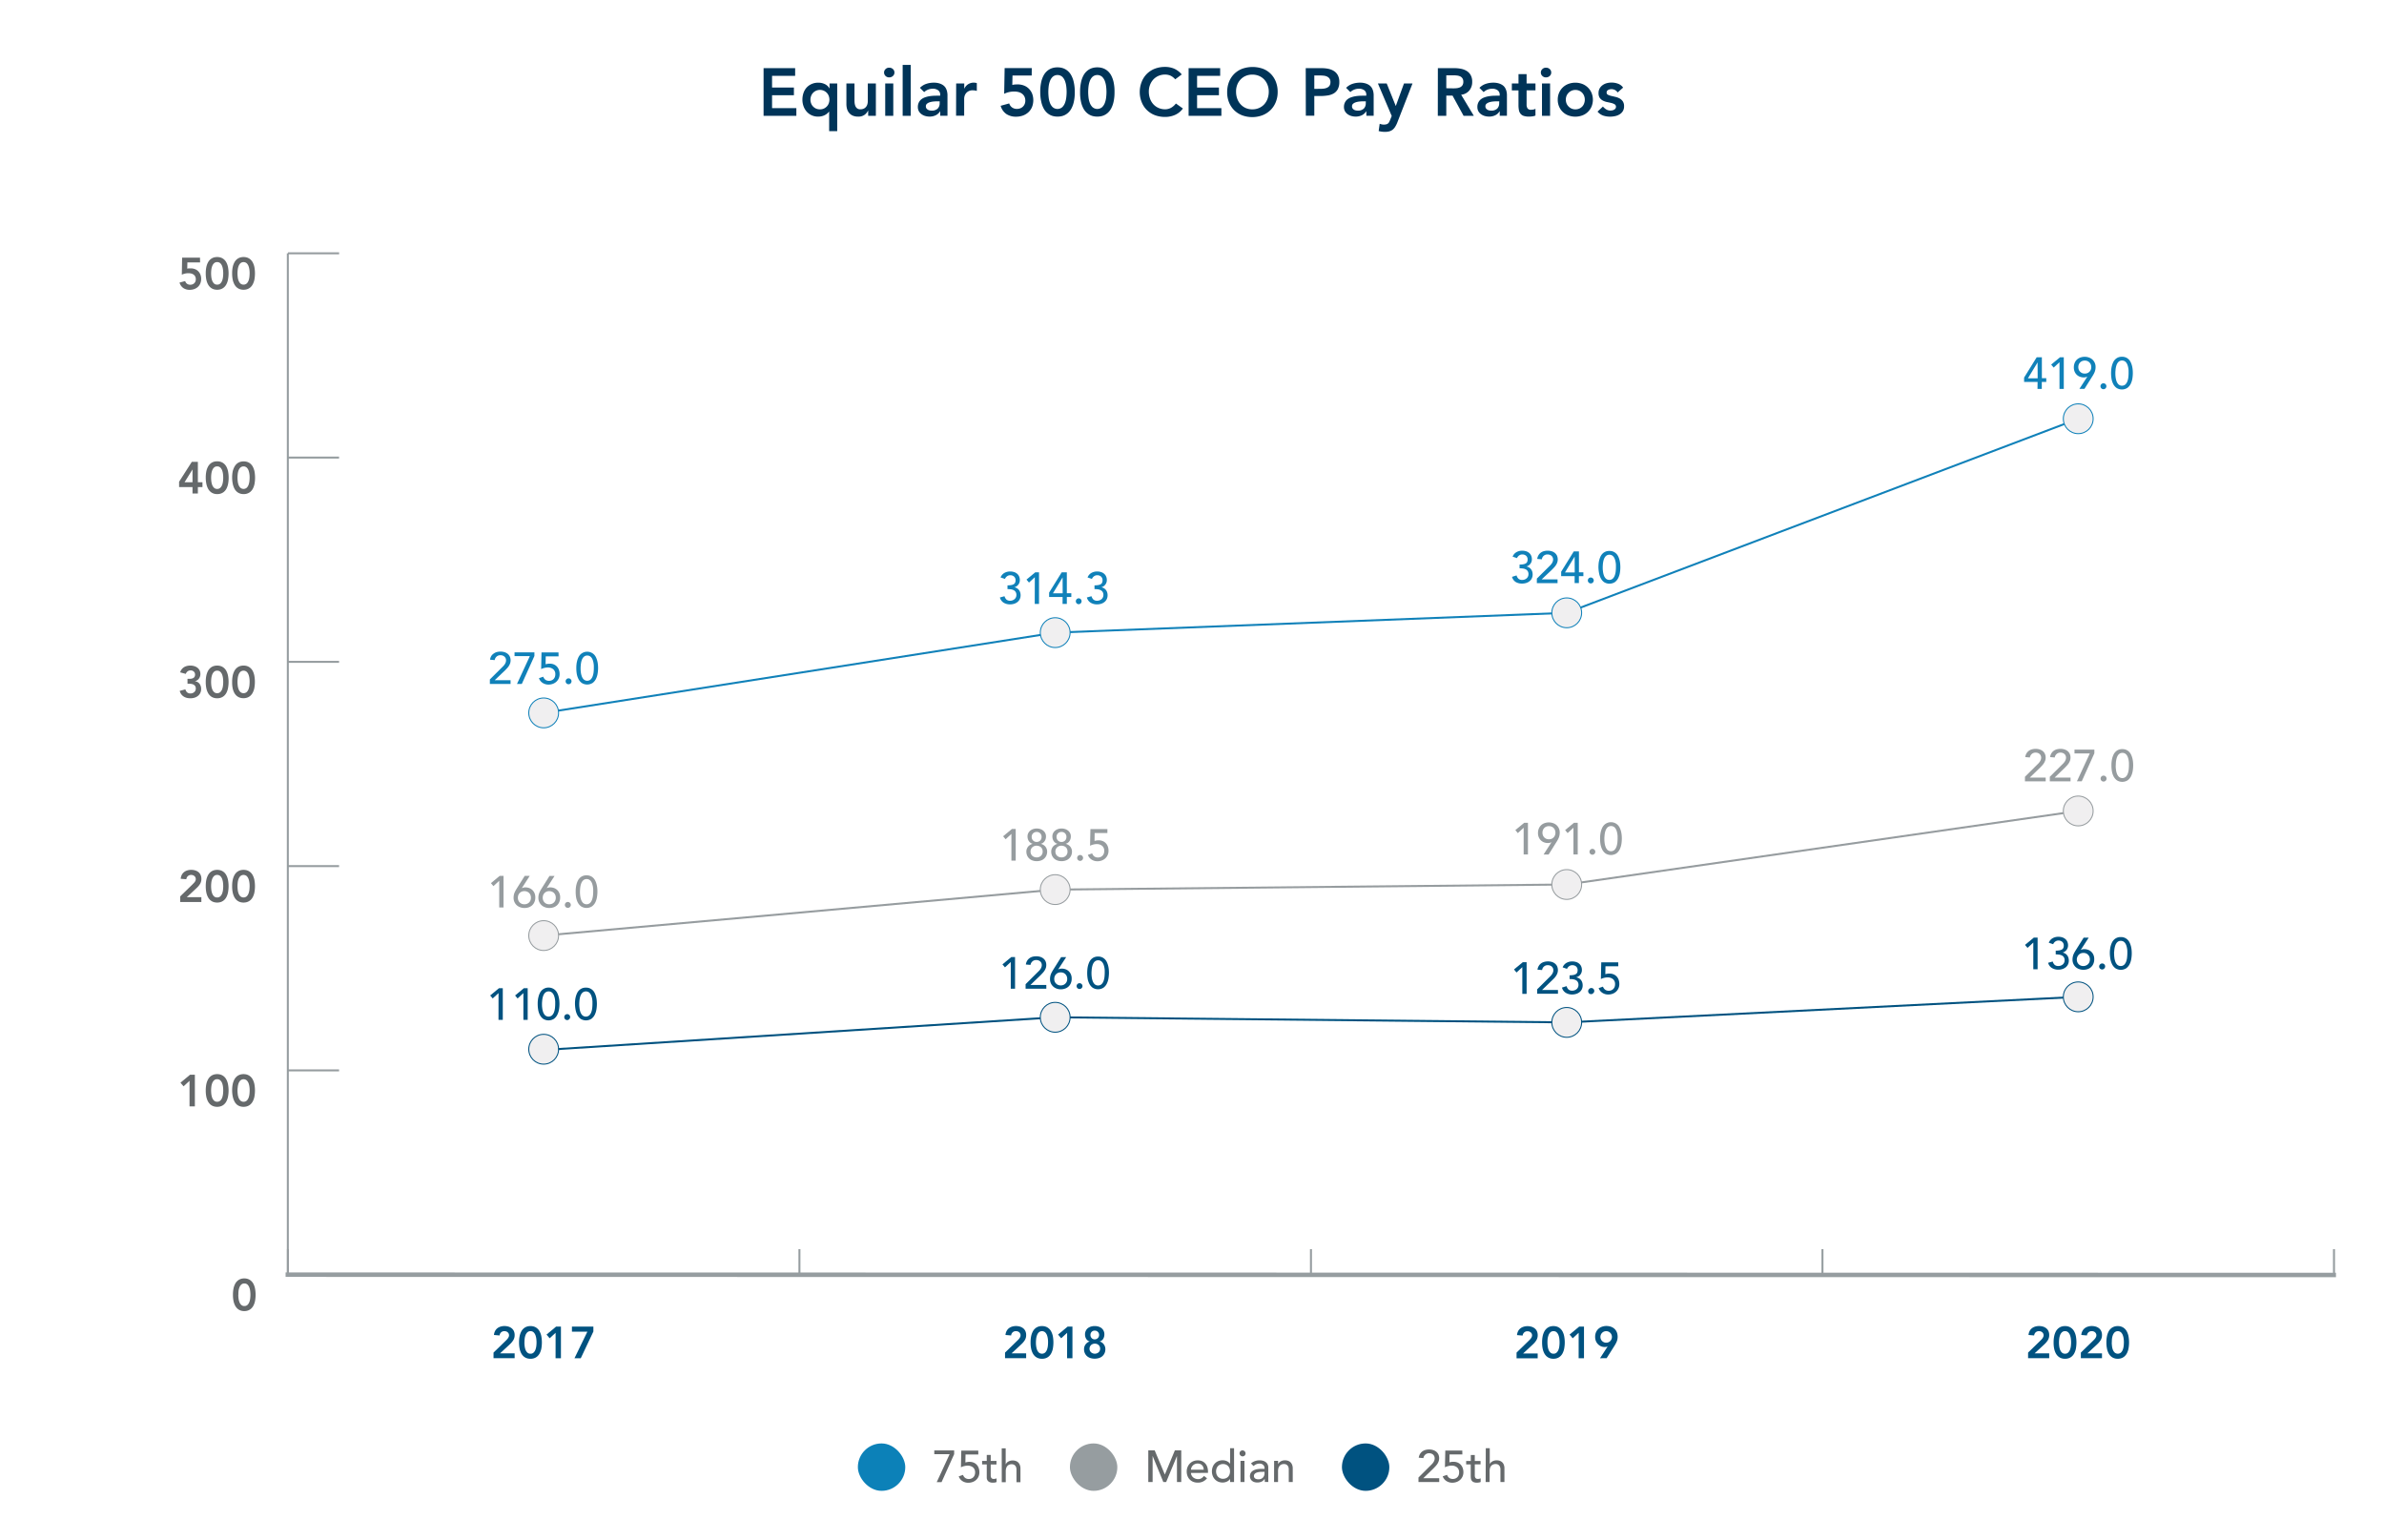 <svg id="b9d22a12-db4e-4178-9f1f-79fc78e62f1c" data-name="Layer 1" xmlns="http://www.w3.org/2000/svg" width="1200" height="775" viewBox="0 0 1200 775"><defs><style>.a13775fc-c351-450e-bf6e-e341cf83b048,.a7aa7cbf-e2af-4e63-8a86-f279448acf35,.a95305a8-7a7a-46f2-b136-c985f06b28a5,.b8909dd9-9c7a-48b6-824f-961aba28924e,.b9a6d11c-d494-43b5-badd-67359b4ab697,.f8d37b45-aee9-4ca4-8590-3307ba144455{fill:none;}.a7aa7cbf-e2af-4e63-8a86-f279448acf35,.f8d37b45-aee9-4ca4-8590-3307ba144455{stroke:#969da0;}.a13775fc-c351-450e-bf6e-e341cf83b048,.a18723cf-9dfb-499c-8042-04a7bec8c7d2,.a7aa7cbf-e2af-4e63-8a86-f279448acf35,.a95305a8-7a7a-46f2-b136-c985f06b28a5,.b8909dd9-9c7a-48b6-824f-961aba28924e,.b9a6d11c-d494-43b5-badd-67359b4ab697,.bd6db83e-409a-42d0-bb88-034d86cdfd00,.f5732f28-09d7-4189-b516-7391e254ef56,.f8d37b45-aee9-4ca4-8590-3307ba144455{stroke-miterlimit:10;}.bef6290d-07a8-46c8-905b-d352656f8b5a{fill:#65696b;}.a18723cf-9dfb-499c-8042-04a7bec8c7d2,.bd6db83e-409a-42d0-bb88-034d86cdfd00,.e0e99203-147e-4565-80b6-5ca9556da4fe,.f5732f28-09d7-4189-b516-7391e254ef56{fill:#003458;}.a18723cf-9dfb-499c-8042-04a7bec8c7d2{stroke:#b8dbf4;}.b9a6d11c-d494-43b5-badd-67359b4ab697,.bd6db83e-409a-42d0-bb88-034d86cdfd00{stroke:#005280;}.a13775fc-c351-450e-bf6e-e341cf83b048,.b8909dd9-9c7a-48b6-824f-961aba28924e{stroke:#969c9f;}.a95305a8-7a7a-46f2-b136-c985f06b28a5,.f5732f28-09d7-4189-b516-7391e254ef56{stroke:#1081b9;}.b4dbc23d-d91d-4a89-9667-40e34d4407d0{fill:#f0eff0;}.a13775fc-c351-450e-bf6e-e341cf83b048,.a95305a8-7a7a-46f2-b136-c985f06b28a5,.b9a6d11c-d494-43b5-badd-67359b4ab697{stroke-width:0.5px;}.a35d30ea-279a-4f42-a27e-0f11fcb5b9e8{fill:#005280;}.a7aa7cbf-e2af-4e63-8a86-f279448acf35{stroke-linecap:square;stroke-width:2.25px;}.fc88f53c-c131-47a5-949d-7d364950f3e3{fill:#0c81b8;}.aca568e7-47e3-4e6e-843b-3830c84c1c5c{fill:#969da0;}.ab4211cc-bae2-4a3d-a174-f5ce779e1839{fill:#969c9f;}.a5d4fb87-84d6-474b-a784-145057abce24{fill:#1081b9;}</style></defs><line class="f8d37b45-aee9-4ca4-8590-3307ba144455" x1="144.92" y1="641.64" x2="144.92" y2="628.78"/><line class="f8d37b45-aee9-4ca4-8590-3307ba144455" x1="402.4" y1="641.64" x2="402.4" y2="628.78"/><line class="f8d37b45-aee9-4ca4-8590-3307ba144455" x1="659.88" y1="641.65" x2="659.88" y2="628.79"/><line class="f8d37b45-aee9-4ca4-8590-3307ba144455" x1="917.35" y1="641.65" x2="917.35" y2="628.79"/><line class="f8d37b45-aee9-4ca4-8590-3307ba144455" x1="1174.83" y1="641.64" x2="1174.83" y2="628.78"/><path class="bef6290d-07a8-46c8-905b-d352656f8b5a" d="M117.26,651.75a15,15,0,0,1,.3-3.23,8.79,8.79,0,0,1,.8-2.25,5.24,5.24,0,0,1,1.11-1.46,4.77,4.77,0,0,1,1.26-.84,5.05,5.05,0,0,1,1.23-.37,7.07,7.07,0,0,1,1-.09,7.19,7.19,0,0,1,1,.09,5.33,5.33,0,0,1,1.23.37,4.77,4.77,0,0,1,1.26.84,5.24,5.24,0,0,1,1.11,1.46,8.8,8.8,0,0,1,.79,2.25,17,17,0,0,1,0,6.46,8.8,8.8,0,0,1-.79,2.25,5.55,5.55,0,0,1-1.11,1.46,4.73,4.73,0,0,1-1.26.83,4.88,4.88,0,0,1-1.23.37,7.19,7.19,0,0,1-1,.09,7.07,7.07,0,0,1-1-.09,4.65,4.65,0,0,1-1.23-.37,4.73,4.73,0,0,1-1.26-.83,5.55,5.55,0,0,1-1.11-1.46,8.79,8.79,0,0,1-.8-2.25A15,15,0,0,1,117.26,651.75Zm2.69,0a16.26,16.26,0,0,0,.1,1.72,7.92,7.92,0,0,0,.42,1.85,3.91,3.91,0,0,0,.92,1.49,2.19,2.19,0,0,0,1.61.61,2.21,2.21,0,0,0,1.62-.61,4,4,0,0,0,.92-1.49,7.44,7.44,0,0,0,.41-1.85,14.84,14.84,0,0,0,0-3.44,7.41,7.41,0,0,0-.41-1.86,4,4,0,0,0-.92-1.49,2.2,2.2,0,0,0-1.62-.6,2.18,2.18,0,0,0-1.61.6,3.91,3.91,0,0,0-.92,1.49,7.89,7.89,0,0,0-.42,1.86A16.11,16.11,0,0,0,120,651.75Z"/><path class="bef6290d-07a8-46c8-905b-d352656f8b5a" d="M95.4,544.06l-3,2.77L90.84,545l4.81-4h2.44v15.93H95.4Z"/><path class="bef6290d-07a8-46c8-905b-d352656f8b5a" d="M103.57,548.92a15,15,0,0,1,.3-3.23,8.79,8.79,0,0,1,.8-2.25,5.39,5.39,0,0,1,1.11-1.46,4.6,4.6,0,0,1,1.25-.83,4.87,4.87,0,0,1,1.24-.38,6.05,6.05,0,0,1,2.08,0,4.87,4.87,0,0,1,1.24.38,4.64,4.64,0,0,1,1.26.83,5.39,5.39,0,0,1,1.11,1.46,8.8,8.8,0,0,1,.79,2.25,17,17,0,0,1,0,6.46,8.8,8.8,0,0,1-.79,2.25,5.55,5.55,0,0,1-1.11,1.46,4.64,4.64,0,0,1-1.26.83,4.83,4.83,0,0,1-1.24.37,6.05,6.05,0,0,1-2.08,0,4.83,4.83,0,0,1-1.24-.37,4.6,4.6,0,0,1-1.25-.83,5.55,5.55,0,0,1-1.11-1.46,8.79,8.79,0,0,1-.8-2.25A15,15,0,0,1,103.57,548.92Zm2.69,0a16.26,16.26,0,0,0,.1,1.72,8.12,8.12,0,0,0,.42,1.86,3.87,3.87,0,0,0,.92,1.48,2.15,2.15,0,0,0,1.61.61,2.19,2.19,0,0,0,1.62-.61,4,4,0,0,0,.92-1.48,8.11,8.11,0,0,0,.41-1.86,14.84,14.84,0,0,0,0-3.44,8,8,0,0,0-.41-1.86,4,4,0,0,0-.92-1.48,2.19,2.19,0,0,0-1.62-.61,2.15,2.15,0,0,0-1.61.61,3.87,3.87,0,0,0-.92,1.48,8,8,0,0,0-.42,1.86A16.11,16.11,0,0,0,106.26,548.92Z"/><path class="bef6290d-07a8-46c8-905b-d352656f8b5a" d="M116.85,548.92a15,15,0,0,1,.3-3.23,9.18,9.18,0,0,1,.8-2.25,5.39,5.39,0,0,1,1.11-1.46,4.5,4.5,0,0,1,1.26-.83,4.8,4.8,0,0,1,1.23-.38,6.11,6.11,0,0,1,2.09,0,4.69,4.69,0,0,1,1.23.38,4.5,4.5,0,0,1,1.26.83,5.39,5.39,0,0,1,1.11,1.46,9.18,9.18,0,0,1,.8,2.25,17.54,17.54,0,0,1,0,6.46,9.18,9.18,0,0,1-.8,2.25,5.55,5.55,0,0,1-1.11,1.46,4.5,4.5,0,0,1-1.26.83,4.65,4.65,0,0,1-1.23.37,6.11,6.11,0,0,1-2.09,0,4.76,4.76,0,0,1-1.23-.37,4.5,4.5,0,0,1-1.26-.83A5.55,5.55,0,0,1,118,554.4a9.18,9.18,0,0,1-.8-2.25A15,15,0,0,1,116.85,548.92Zm2.69,0a16.53,16.53,0,0,0,.11,1.72,7.62,7.62,0,0,0,.41,1.86A4,4,0,0,0,121,554a2.44,2.44,0,0,0,3.23,0,3.87,3.87,0,0,0,.92-1.48,8.12,8.12,0,0,0,.42-1.86c.06-.65.1-1.23.1-1.72s0-1.07-.1-1.72a8,8,0,0,0-.42-1.86,3.87,3.87,0,0,0-.92-1.48,2.44,2.44,0,0,0-3.23,0,4,4,0,0,0-.92,1.48,7.51,7.51,0,0,0-.41,1.86A16.36,16.36,0,0,0,119.54,548.92Z"/><path class="bef6290d-07a8-46c8-905b-d352656f8b5a" d="M90.71,451.2l6.17-6c.18-.18.37-.37.56-.58A4.62,4.62,0,0,0,98,444a3.28,3.28,0,0,0,.39-.71,1.83,1.83,0,0,0,.16-.77,2.07,2.07,0,0,0-.19-.88,2,2,0,0,0-.51-.65,2.29,2.29,0,0,0-.73-.42,2.54,2.54,0,0,0-.88-.15,2.37,2.37,0,0,0-1.66.59,2.45,2.45,0,0,0-.79,1.57l-2.83-.22a5.2,5.2,0,0,1,.53-1.95,4.33,4.33,0,0,1,1.13-1.4,5,5,0,0,1,1.62-.86,6.71,6.71,0,0,1,2-.29,6.88,6.88,0,0,1,2,.28,5,5,0,0,1,1.62.83,3.85,3.85,0,0,1,1.1,1.41,4.64,4.64,0,0,1,.41,2,4.76,4.76,0,0,1-.69,2.6,9.88,9.88,0,0,1-1.76,2.08L94,451.63h7.36v2.43H90.71Z"/><path class="bef6290d-07a8-46c8-905b-d352656f8b5a" d="M103.57,446.09a14.88,14.88,0,0,1,.3-3.22,8.52,8.52,0,0,1,.8-2.25,5.45,5.45,0,0,1,1.11-1.47,5.12,5.12,0,0,1,1.25-.83,4.83,4.83,0,0,1,1.24-.37,6.05,6.05,0,0,1,2.08,0,4.83,4.83,0,0,1,1.24.37,5.16,5.16,0,0,1,1.26.83,5.45,5.45,0,0,1,1.11,1.47,8.53,8.53,0,0,1,.79,2.25,16.93,16.93,0,0,1,0,6.45,8.53,8.53,0,0,1-.79,2.25,5.45,5.45,0,0,1-1.11,1.47,5.16,5.16,0,0,1-1.26.83,4.83,4.83,0,0,1-1.24.37,6.05,6.05,0,0,1-2.08,0,4.83,4.83,0,0,1-1.24-.37,5.12,5.12,0,0,1-1.25-.83,5.45,5.45,0,0,1-1.11-1.47,8.52,8.52,0,0,1-.8-2.25A15,15,0,0,1,103.57,446.09Zm2.69,0a16.43,16.43,0,0,0,.1,1.73,7.92,7.92,0,0,0,.42,1.85,3.91,3.91,0,0,0,.92,1.49,2.18,2.18,0,0,0,1.61.6,2.22,2.22,0,0,0,1.62-.6,4,4,0,0,0,.92-1.49,7.91,7.91,0,0,0,.41-1.85,14.93,14.93,0,0,0,0-3.45,7.91,7.91,0,0,0-.41-1.85,4,4,0,0,0-.92-1.49,2.23,2.23,0,0,0-1.62-.61,2.19,2.19,0,0,0-1.61.61,3.91,3.91,0,0,0-.92,1.49,7.92,7.92,0,0,0-.42,1.85A16.4,16.4,0,0,0,106.26,446.09Z"/><path class="bef6290d-07a8-46c8-905b-d352656f8b5a" d="M116.85,446.09a14.88,14.88,0,0,1,.3-3.22,8.89,8.89,0,0,1,.8-2.25,5.45,5.45,0,0,1,1.11-1.47,5,5,0,0,1,1.26-.83,4.76,4.76,0,0,1,1.23-.37,6.11,6.11,0,0,1,2.09,0,4.65,4.65,0,0,1,1.23.37,5,5,0,0,1,1.26.83,5.45,5.45,0,0,1,1.11,1.47,8.89,8.89,0,0,1,.8,2.25,17.48,17.48,0,0,1,0,6.45,8.89,8.89,0,0,1-.8,2.25,5.45,5.45,0,0,1-1.11,1.47,5,5,0,0,1-1.26.83,4.65,4.65,0,0,1-1.23.37,6.11,6.11,0,0,1-2.09,0,4.76,4.76,0,0,1-1.23-.37,5,5,0,0,1-1.26-.83,5.45,5.45,0,0,1-1.11-1.47,8.89,8.89,0,0,1-.8-2.25A15,15,0,0,1,116.85,446.09Zm2.69,0a16.7,16.7,0,0,0,.11,1.73,7.44,7.44,0,0,0,.41,1.85,4,4,0,0,0,.92,1.49,2.47,2.47,0,0,0,3.23,0,3.91,3.91,0,0,0,.92-1.49,7.92,7.92,0,0,0,.42-1.85c.06-.66.1-1.23.1-1.73s0-1.06-.1-1.72a7.92,7.92,0,0,0-.42-1.85,3.91,3.91,0,0,0-.92-1.49,2.44,2.44,0,0,0-3.23,0,4,4,0,0,0-.92,1.49,7.44,7.44,0,0,0-.41,1.85A16.7,16.7,0,0,0,119.54,446.09Z"/><path class="bef6290d-07a8-46c8-905b-d352656f8b5a" d="M94.37,341.71h.69a10.6,10.6,0,0,0,1.14-.06,3,3,0,0,0,1-.3,1.71,1.71,0,0,0,.71-.65,2.13,2.13,0,0,0,.27-1.15,2,2,0,0,0-.63-1.5,2.31,2.31,0,0,0-1.64-.59,2.42,2.42,0,0,0-1.44.46,2.64,2.64,0,0,0-.94,1.3l-2.85-.77a5,5,0,0,1,.77-1.53,4.53,4.53,0,0,1,1.16-1.07,5.64,5.64,0,0,1,1.49-.62,7.09,7.09,0,0,1,1.68-.2,6.86,6.86,0,0,1,1.95.27,5.11,5.11,0,0,1,1.62.8,4,4,0,0,1,1.11,1.33,4,4,0,0,1,.41,1.85,3.83,3.83,0,0,1-.72,2.29,3.3,3.3,0,0,1-2,1.31v.05a3.33,3.33,0,0,1,2.31,1.3,4.28,4.28,0,0,1,.78,2.57,4.31,4.31,0,0,1-1.61,3.5,5.14,5.14,0,0,1-1.72.9,6.88,6.88,0,0,1-2,.3,7.91,7.91,0,0,1-1.86-.21,5.09,5.09,0,0,1-1.58-.67,4.62,4.62,0,0,1-1.23-1.15,5.32,5.32,0,0,1-.78-1.7l2.87-.77a2.83,2.83,0,0,0,.88,1.53,2.5,2.5,0,0,0,1.7.54,2.88,2.88,0,0,0,1-.18,2.77,2.77,0,0,0,.85-.5,2.31,2.31,0,0,0,.59-.79,2.46,2.46,0,0,0,.21-1,2.21,2.21,0,0,0-.32-1.24,2.29,2.29,0,0,0-.83-.75,3.71,3.71,0,0,0-1.14-.35,8.69,8.69,0,0,0-1.23-.09h-.65Z"/><path class="bef6290d-07a8-46c8-905b-d352656f8b5a" d="M103.57,343.27a15,15,0,0,1,.3-3.23,8.79,8.79,0,0,1,.8-2.25,5.24,5.24,0,0,1,1.11-1.46,4.9,4.9,0,0,1,1.25-.84,5.26,5.26,0,0,1,1.24-.37,6.05,6.05,0,0,1,2.08,0,5.26,5.26,0,0,1,1.24.37,4.94,4.94,0,0,1,1.26.84,5.24,5.24,0,0,1,1.11,1.46,8.8,8.8,0,0,1,.79,2.25,17,17,0,0,1,0,6.46,8.8,8.8,0,0,1-.79,2.25,5.55,5.55,0,0,1-1.11,1.46,4.89,4.89,0,0,1-1.26.83,4.83,4.83,0,0,1-1.24.37,6.05,6.05,0,0,1-2.08,0,4.74,4.74,0,0,1-2.49-1.2,5.55,5.55,0,0,1-1.11-1.46,8.79,8.79,0,0,1-.8-2.25A15,15,0,0,1,103.57,343.27Zm2.69,0a16.4,16.4,0,0,0,.1,1.72,7.92,7.92,0,0,0,.42,1.85,3.91,3.91,0,0,0,.92,1.49,2.19,2.19,0,0,0,1.61.61,2.23,2.23,0,0,0,1.62-.61,4,4,0,0,0,.92-1.49,7.91,7.91,0,0,0,.41-1.85,16.4,16.4,0,0,0,.1-1.72,16.11,16.11,0,0,0-.1-1.72,7.88,7.88,0,0,0-.41-1.86,4,4,0,0,0-.92-1.49,2.22,2.22,0,0,0-1.62-.6,2.18,2.18,0,0,0-1.61.6,3.91,3.91,0,0,0-.92,1.49,7.89,7.89,0,0,0-.42,1.86A16.11,16.11,0,0,0,106.26,343.27Z"/><path class="bef6290d-07a8-46c8-905b-d352656f8b5a" d="M116.85,343.27a15,15,0,0,1,.3-3.23,9.18,9.18,0,0,1,.8-2.25,5.24,5.24,0,0,1,1.11-1.46,4.77,4.77,0,0,1,1.26-.84,5.19,5.19,0,0,1,1.23-.37,6.11,6.11,0,0,1,2.09,0,5.05,5.05,0,0,1,1.23.37,4.77,4.77,0,0,1,1.26.84,5.24,5.24,0,0,1,1.11,1.46A9.18,9.18,0,0,1,128,340a17.54,17.54,0,0,1,0,6.46,9.18,9.18,0,0,1-.8,2.25,5.55,5.55,0,0,1-1.11,1.46,4.73,4.73,0,0,1-1.26.83,4.65,4.65,0,0,1-1.23.37,6.11,6.11,0,0,1-2.09,0,4.83,4.83,0,0,1-2.49-1.2,5.55,5.55,0,0,1-1.11-1.46,9.18,9.18,0,0,1-.8-2.25A15,15,0,0,1,116.85,343.27Zm2.69,0a16.7,16.7,0,0,0,.11,1.72,7.44,7.44,0,0,0,.41,1.85,4,4,0,0,0,.92,1.49,2.44,2.44,0,0,0,3.23,0,3.91,3.91,0,0,0,.92-1.49,7.92,7.92,0,0,0,.42-1.85c.06-.66.1-1.23.1-1.72s0-1.07-.1-1.72a7.89,7.89,0,0,0-.42-1.86,3.91,3.91,0,0,0-.92-1.49,2.47,2.47,0,0,0-3.23,0,4,4,0,0,0-.92,1.49,7.41,7.41,0,0,0-.41,1.86A16.36,16.36,0,0,0,119.54,343.27Z"/><path class="bef6290d-07a8-46c8-905b-d352656f8b5a" d="M96.9,245.17H90.15v-2.68l6.39-10H99.6v10.26h2.31v2.43H99.6v3.24H96.9Zm0-8.87h0l-4,6.44h4Z"/><path class="bef6290d-07a8-46c8-905b-d352656f8b5a" d="M103.57,240.44a15,15,0,0,1,.3-3.23,8.79,8.79,0,0,1,.8-2.25,5.39,5.39,0,0,1,1.11-1.46,4.6,4.6,0,0,1,1.25-.83,4.83,4.83,0,0,1,1.24-.37,6.05,6.05,0,0,1,2.08,0,4.83,4.83,0,0,1,1.24.37,4.64,4.64,0,0,1,1.26.83A5.39,5.39,0,0,1,114,235a8.8,8.8,0,0,1,.79,2.25,17,17,0,0,1,0,6.46,8.8,8.8,0,0,1-.79,2.25,5.39,5.39,0,0,1-1.11,1.46,4.64,4.64,0,0,1-1.26.83,4.87,4.87,0,0,1-1.24.38,6.05,6.05,0,0,1-2.08,0,4.87,4.87,0,0,1-1.24-.38,4.6,4.6,0,0,1-1.25-.83,5.39,5.39,0,0,1-1.11-1.46,8.79,8.79,0,0,1-.8-2.25A15,15,0,0,1,103.57,240.44Zm2.69,0a16.11,16.11,0,0,0,.1,1.72,8.12,8.12,0,0,0,.42,1.86,3.87,3.87,0,0,0,.92,1.48,2.15,2.15,0,0,0,1.61.61,2.19,2.19,0,0,0,1.62-.61,4,4,0,0,0,.92-1.48,8.11,8.11,0,0,0,.41-1.86,14.84,14.84,0,0,0,0-3.44,8.11,8.11,0,0,0-.41-1.86,4,4,0,0,0-.92-1.48,2.19,2.19,0,0,0-1.62-.61,2.15,2.15,0,0,0-1.61.61,3.87,3.87,0,0,0-.92,1.48,8.12,8.12,0,0,0-.42,1.86A16.26,16.26,0,0,0,106.26,240.44Z"/><path class="bef6290d-07a8-46c8-905b-d352656f8b5a" d="M116.85,240.44a15,15,0,0,1,.3-3.23A9.18,9.18,0,0,1,118,235a5.39,5.39,0,0,1,1.11-1.46,4.5,4.5,0,0,1,1.26-.83,4.76,4.76,0,0,1,1.23-.37,6.11,6.11,0,0,1,2.09,0,4.65,4.65,0,0,1,1.23.37,4.5,4.5,0,0,1,1.26.83,5.39,5.39,0,0,1,1.11,1.46,9.18,9.18,0,0,1,.8,2.25,17.54,17.54,0,0,1,0,6.46,9.18,9.18,0,0,1-.8,2.25,5.39,5.39,0,0,1-1.11,1.46,4.5,4.5,0,0,1-1.26.83,4.69,4.69,0,0,1-1.23.38,6.11,6.11,0,0,1-2.09,0,4.8,4.8,0,0,1-1.23-.38,4.5,4.5,0,0,1-1.26-.83,5.39,5.39,0,0,1-1.11-1.46,9.18,9.18,0,0,1-.8-2.25A15,15,0,0,1,116.85,240.44Zm2.69,0a16.36,16.36,0,0,0,.11,1.72,7.62,7.62,0,0,0,.41,1.86,4,4,0,0,0,.92,1.48,2.44,2.44,0,0,0,3.23,0,3.87,3.87,0,0,0,.92-1.48,8.12,8.12,0,0,0,.42-1.86c.06-.65.1-1.22.1-1.72s0-1.07-.1-1.72a8.12,8.12,0,0,0-.42-1.86,3.87,3.87,0,0,0-.92-1.48,2.44,2.44,0,0,0-3.23,0,4,4,0,0,0-.92,1.48,7.62,7.62,0,0,0-.41,1.86A16.53,16.53,0,0,0,119.54,240.44Z"/><path class="bef6290d-07a8-46c8-905b-d352656f8b5a" d="M100.72,132.08h-6.4l-.07,3.17a3.63,3.63,0,0,1,.8-.16c.32,0,.63,0,.91,0a5.9,5.9,0,0,1,2.14.37,4.61,4.61,0,0,1,1.67,1.07,4.84,4.84,0,0,1,1.09,1.66,5.66,5.66,0,0,1,.4,2.19,5.82,5.82,0,0,1-.44,2.3,5,5,0,0,1-1.21,1.74,5.6,5.6,0,0,1-1.83,1.09,6.76,6.76,0,0,1-2.27.38,5.66,5.66,0,0,1-3.24-.9,4.92,4.92,0,0,1-1.9-2.75l2.83-.76a2.67,2.67,0,0,0,.92,1.35,2.7,2.7,0,0,0,1.68.49,2.82,2.82,0,0,0,1.11-.2,2.48,2.48,0,0,0,.88-.57,2.53,2.53,0,0,0,.57-.87,2.73,2.73,0,0,0,.2-1.08,3.1,3.1,0,0,0-.3-1.42,2.6,2.6,0,0,0-.82-.95,3.32,3.32,0,0,0-1.19-.54,5.92,5.92,0,0,0-1.41-.17,7.87,7.87,0,0,0-1.74.2,7.36,7.36,0,0,0-1.58.56l.15-8.59h9Z"/><path class="bef6290d-07a8-46c8-905b-d352656f8b5a" d="M103.57,137.61a14.88,14.88,0,0,1,.3-3.22,8.52,8.52,0,0,1,.8-2.25,5.45,5.45,0,0,1,1.11-1.47,5.12,5.12,0,0,1,1.25-.83,4.83,4.83,0,0,1,1.24-.37,6.05,6.05,0,0,1,2.08,0,4.83,4.83,0,0,1,1.24.37,5.16,5.16,0,0,1,1.26.83,5.45,5.45,0,0,1,1.11,1.47,8.53,8.53,0,0,1,.79,2.25,16.93,16.93,0,0,1,0,6.45,8.53,8.53,0,0,1-.79,2.25,5.45,5.45,0,0,1-1.11,1.47,5.16,5.16,0,0,1-1.26.83,4.83,4.83,0,0,1-1.24.37,6.05,6.05,0,0,1-2.08,0,4.83,4.83,0,0,1-1.24-.37,5.12,5.12,0,0,1-1.25-.83,5.45,5.45,0,0,1-1.11-1.47,8.52,8.52,0,0,1-.8-2.25A15,15,0,0,1,103.57,137.61Zm2.69,0a16.43,16.43,0,0,0,.1,1.73,7.92,7.92,0,0,0,.42,1.85,3.91,3.91,0,0,0,.92,1.49,2.18,2.18,0,0,0,1.61.6,2.22,2.22,0,0,0,1.62-.6,4,4,0,0,0,.92-1.49,7.91,7.91,0,0,0,.41-1.85,14.93,14.93,0,0,0,0-3.45,7.91,7.91,0,0,0-.41-1.85,4,4,0,0,0-.92-1.49,2.23,2.23,0,0,0-1.62-.61,2.19,2.19,0,0,0-1.61.61,3.91,3.91,0,0,0-.92,1.49,7.92,7.92,0,0,0-.42,1.85A16.4,16.4,0,0,0,106.26,137.61Z"/><path class="bef6290d-07a8-46c8-905b-d352656f8b5a" d="M116.85,137.61a14.88,14.88,0,0,1,.3-3.22,8.89,8.89,0,0,1,.8-2.25,5.45,5.45,0,0,1,1.11-1.47,5,5,0,0,1,1.26-.83,4.76,4.76,0,0,1,1.23-.37,6.11,6.11,0,0,1,2.09,0,4.65,4.65,0,0,1,1.23.37,5,5,0,0,1,1.26.83,5.45,5.45,0,0,1,1.11,1.47,8.89,8.89,0,0,1,.8,2.25,17.48,17.48,0,0,1,0,6.45,8.89,8.89,0,0,1-.8,2.25,5.45,5.45,0,0,1-1.11,1.47,5,5,0,0,1-1.26.83,4.65,4.65,0,0,1-1.23.37,6.11,6.11,0,0,1-2.09,0,4.76,4.76,0,0,1-1.23-.37,5,5,0,0,1-1.26-.83,5.45,5.45,0,0,1-1.11-1.47,8.89,8.89,0,0,1-.8-2.25A15,15,0,0,1,116.85,137.61Zm2.69,0a16.7,16.7,0,0,0,.11,1.73,7.44,7.44,0,0,0,.41,1.85,4,4,0,0,0,.92,1.49,2.47,2.47,0,0,0,3.23,0,3.91,3.91,0,0,0,.92-1.49,7.92,7.92,0,0,0,.42-1.85c.06-.66.1-1.23.1-1.73s0-1.06-.1-1.72a7.92,7.92,0,0,0-.42-1.85,3.91,3.91,0,0,0-.92-1.49,2.44,2.44,0,0,0-3.23,0,4,4,0,0,0-.92,1.49,7.44,7.44,0,0,0-.41,1.85A16.7,16.7,0,0,0,119.54,137.61Z"/><line class="f8d37b45-aee9-4ca4-8590-3307ba144455" x1="144.88" y1="641.64" x2="144.88" y2="127.51"/><line class="f8d37b45-aee9-4ca4-8590-3307ba144455" x1="144.92" y1="641.64" x2="170.67" y2="641.64"/><line class="f8d37b45-aee9-4ca4-8590-3307ba144455" x1="144.92" y1="538.81" x2="170.67" y2="538.81"/><line class="f8d37b45-aee9-4ca4-8590-3307ba144455" x1="144.92" y1="435.98" x2="170.67" y2="435.98"/><line class="f8d37b45-aee9-4ca4-8590-3307ba144455" x1="144.92" y1="333.16" x2="170.67" y2="333.16"/><line class="f8d37b45-aee9-4ca4-8590-3307ba144455" x1="144.92" y1="230.33" x2="170.67" y2="230.33"/><line class="f8d37b45-aee9-4ca4-8590-3307ba144455" x1="144.96" y1="127.51" x2="170.7" y2="127.51"/><line class="a18723cf-9dfb-499c-8042-04a7bec8c7d2" x1="531.14" y1="641.64" x2="273.66" y2="641.64"/><line class="a18723cf-9dfb-499c-8042-04a7bec8c7d2" x1="788.62" y1="641.64" x2="531.14" y2="641.64"/><line class="a18723cf-9dfb-499c-8042-04a7bec8c7d2" x1="1046.09" y1="641.64" x2="788.62" y2="641.64"/><line class="bd6db83e-409a-42d0-bb88-034d86cdfd00" x1="531.14" y1="512.08" x2="273.66" y2="528.53"/><line class="bd6db83e-409a-42d0-bb88-034d86cdfd00" x1="788.62" y1="514.65" x2="531.14" y2="512.08"/><line class="bd6db83e-409a-42d0-bb88-034d86cdfd00" x1="1046.09" y1="501.79" x2="788.62" y2="514.65"/><line class="b8909dd9-9c7a-48b6-824f-961aba28924e" x1="531.14" y1="447.81" x2="273.66" y2="470.95"/><line class="b8909dd9-9c7a-48b6-824f-961aba28924e" x1="788.62" y1="445.24" x2="531.14" y2="447.81"/><line class="b8909dd9-9c7a-48b6-824f-961aba28924e" x1="1046.09" y1="408.22" x2="788.62" y2="445.24"/><line class="f5732f28-09d7-4189-b516-7391e254ef56" x1="531.14" y1="318.45" x2="273.66" y2="358.86"/><line class="f5732f28-09d7-4189-b516-7391e254ef56" x1="788.62" y1="308.48" x2="531.14" y2="318.45"/><line class="f5732f28-09d7-4189-b516-7391e254ef56" x1="1046.09" y1="210.79" x2="788.62" y2="308.48"/><circle class="b4dbc23d-d91d-4a89-9667-40e34d4407d0" cx="273.66" cy="528.16" r="7.5"/><circle class="b9a6d11c-d494-43b5-badd-67359b4ab697" cx="273.66" cy="528.16" r="7.5"/><circle class="b4dbc23d-d91d-4a89-9667-40e34d4407d0" cx="531.14" cy="512.08" r="7.5"/><circle class="b9a6d11c-d494-43b5-badd-67359b4ab697" cx="531.14" cy="512.08" r="7.5"/><circle class="b4dbc23d-d91d-4a89-9667-40e34d4407d0" cx="788.62" cy="514.65" r="7.5"/><circle class="b9a6d11c-d494-43b5-badd-67359b4ab697" cx="788.62" cy="514.65" r="7.5"/><circle class="b4dbc23d-d91d-4a89-9667-40e34d4407d0" cx="1046.09" cy="501.79" r="7.5"/><circle class="b9a6d11c-d494-43b5-badd-67359b4ab697" cx="1046.09" cy="501.79" r="7.5"/><circle class="b4dbc23d-d91d-4a89-9667-40e34d4407d0" cx="273.66" cy="470.95" r="7.5"/><circle class="a13775fc-c351-450e-bf6e-e341cf83b048" cx="273.66" cy="470.95" r="7.5"/><circle class="b4dbc23d-d91d-4a89-9667-40e34d4407d0" cx="531.14" cy="447.81" r="7.5"/><circle class="a13775fc-c351-450e-bf6e-e341cf83b048" cx="531.14" cy="447.81" r="7.5"/><circle class="b4dbc23d-d91d-4a89-9667-40e34d4407d0" cx="788.62" cy="445.24" r="7.5"/><circle class="a13775fc-c351-450e-bf6e-e341cf83b048" cx="788.62" cy="445.24" r="7.5"/><circle class="b4dbc23d-d91d-4a89-9667-40e34d4407d0" cx="1046.09" cy="408.22" r="7.5"/><circle class="a13775fc-c351-450e-bf6e-e341cf83b048" cx="1046.09" cy="408.22" r="7.5"/><circle class="b4dbc23d-d91d-4a89-9667-40e34d4407d0" cx="273.66" cy="358.86" r="7.5"/><circle class="a95305a8-7a7a-46f2-b136-c985f06b28a5" cx="273.66" cy="358.86" r="7.5"/><circle class="b4dbc23d-d91d-4a89-9667-40e34d4407d0" cx="531.14" cy="318.45" r="7.5"/><circle class="a95305a8-7a7a-46f2-b136-c985f06b28a5" cx="531.14" cy="318.45" r="7.5"/><circle class="b4dbc23d-d91d-4a89-9667-40e34d4407d0" cx="788.62" cy="308.48" r="7.5"/><circle class="a95305a8-7a7a-46f2-b136-c985f06b28a5" cx="788.62" cy="308.48" r="7.5"/><circle class="b4dbc23d-d91d-4a89-9667-40e34d4407d0" cx="1046.09" cy="210.79" r="7.5"/><circle class="a95305a8-7a7a-46f2-b136-c985f06b28a5" cx="1046.09" cy="210.79" r="7.5"/><path class="a35d30ea-279a-4f42-a27e-0f11fcb5b9e8" d="M1020.85,680.86l6.17-6,.56-.57a7.81,7.81,0,0,0,.53-.64,5.49,5.49,0,0,0,.39-.71,2.09,2.09,0,0,0,.16-.78,1.93,1.93,0,0,0-.2-.88,2,2,0,0,0-.5-.65,2.29,2.29,0,0,0-.73-.42,2.86,2.86,0,0,0-.89-.14,2.4,2.4,0,0,0-1.66.58,2.51,2.51,0,0,0-.78,1.58l-2.83-.23a5.1,5.1,0,0,1,.53-1.94,4.37,4.37,0,0,1,1.13-1.41,4.91,4.91,0,0,1,1.62-.85,6.38,6.38,0,0,1,2-.3,7.18,7.18,0,0,1,2,.28,4.85,4.85,0,0,1,1.63.84,3.84,3.84,0,0,1,1.1,1.4,4.65,4.65,0,0,1,.4,2,4.81,4.81,0,0,1-.68,2.59,10.24,10.24,0,0,1-1.76,2.09l-4.92,4.56h7.36v2.43h-10.63Z"/><path class="a35d30ea-279a-4f42-a27e-0f11fcb5b9e8" d="M1033.7,675.75a14.92,14.92,0,0,1,.31-3.23,8.8,8.8,0,0,1,.79-2.25,5.24,5.24,0,0,1,1.11-1.46,4.94,4.94,0,0,1,1.26-.84,5.26,5.26,0,0,1,1.24-.37,6.05,6.05,0,0,1,2.08,0,5.26,5.26,0,0,1,1.24.37,4.9,4.9,0,0,1,1.25.84,5.24,5.24,0,0,1,1.11,1.46,8.79,8.79,0,0,1,.8,2.25,17.54,17.54,0,0,1,0,6.46,8.79,8.79,0,0,1-.8,2.25,5.55,5.55,0,0,1-1.11,1.46,4.74,4.74,0,0,1-2.49,1.2,6.05,6.05,0,0,1-2.08,0,4.83,4.83,0,0,1-1.24-.37,4.89,4.89,0,0,1-1.26-.83,5.55,5.55,0,0,1-1.11-1.46A8.8,8.8,0,0,1,1034,679,15,15,0,0,1,1033.7,675.75Zm2.7,0a16.26,16.26,0,0,0,.1,1.72,8.11,8.11,0,0,0,.41,1.86,4,4,0,0,0,.92,1.48,2.19,2.19,0,0,0,1.62.61,2.15,2.15,0,0,0,1.61-.61,3.87,3.87,0,0,0,.92-1.48,8.12,8.12,0,0,0,.42-1.86,14.84,14.84,0,0,0,0-3.44,8,8,0,0,0-.42-1.86,3.87,3.87,0,0,0-.92-1.48,2.15,2.15,0,0,0-1.61-.61,2.19,2.19,0,0,0-1.62.61,4,4,0,0,0-.92,1.48,8,8,0,0,0-.41,1.86A16.11,16.11,0,0,0,1036.4,675.75Z"/><path class="a35d30ea-279a-4f42-a27e-0f11fcb5b9e8" d="M1047.41,680.86l6.18-6,.56-.57a6.07,6.07,0,0,0,.52-.64,4.58,4.58,0,0,0,.4-.71,2.08,2.08,0,0,0,.15-.78,1.93,1.93,0,0,0-.19-.88,2,2,0,0,0-.5-.65,2.29,2.29,0,0,0-.73-.42,2.86,2.86,0,0,0-.89-.14,2.4,2.4,0,0,0-1.66.58,2.51,2.51,0,0,0-.78,1.58l-2.83-.23a4.92,4.92,0,0,1,.53-1.94,4.37,4.37,0,0,1,1.13-1.41,4.81,4.81,0,0,1,1.62-.85,6.34,6.34,0,0,1,2-.3,7.18,7.18,0,0,1,2,.28,4.94,4.94,0,0,1,1.63.84,3.84,3.84,0,0,1,1.1,1.4,4.65,4.65,0,0,1,.4,2,4.81,4.81,0,0,1-.68,2.59,10.3,10.3,0,0,1-1.77,2.09l-4.91,4.56h7.36v2.43h-10.64Z"/><path class="a35d30ea-279a-4f42-a27e-0f11fcb5b9e8" d="M1060.27,675.75a14.31,14.31,0,0,1,.31-3.23,8.8,8.8,0,0,1,.79-2.25,5.24,5.24,0,0,1,1.11-1.46,4.77,4.77,0,0,1,1.26-.84,5.33,5.33,0,0,1,1.23-.37,7.19,7.19,0,0,1,1-.09,7.07,7.07,0,0,1,1,.09,5.05,5.05,0,0,1,1.23.37,4.77,4.77,0,0,1,1.26.84,5.24,5.24,0,0,1,1.11,1.46,8.79,8.79,0,0,1,.8,2.25,17.54,17.54,0,0,1,0,6.46,8.79,8.79,0,0,1-.8,2.25,5.55,5.55,0,0,1-1.11,1.46,4.73,4.73,0,0,1-1.26.83,4.65,4.65,0,0,1-1.23.37,7.07,7.07,0,0,1-1,.09,7.19,7.19,0,0,1-1-.09,4.88,4.88,0,0,1-1.23-.37,4.73,4.73,0,0,1-1.26-.83,5.55,5.55,0,0,1-1.11-1.46,8.8,8.8,0,0,1-.79-2.25A14.38,14.38,0,0,1,1060.27,675.75Zm2.69,0a16.53,16.53,0,0,0,.11,1.72,7.62,7.62,0,0,0,.41,1.86,4,4,0,0,0,.92,1.48,2.44,2.44,0,0,0,3.23,0,3.87,3.87,0,0,0,.92-1.48,8.12,8.12,0,0,0,.42-1.86c.06-.65.1-1.23.1-1.72s0-1.07-.1-1.72a8,8,0,0,0-.42-1.86,3.87,3.87,0,0,0-.92-1.48,2.44,2.44,0,0,0-3.23,0,4,4,0,0,0-.92,1.48,7.51,7.51,0,0,0-.41,1.86A16.36,16.36,0,0,0,1063,675.75Z"/><path class="a35d30ea-279a-4f42-a27e-0f11fcb5b9e8" d="M763.37,680.86l6.17-6,.56-.57a6.2,6.2,0,0,0,.53-.64A3.82,3.82,0,0,0,771,673a2.06,2.06,0,0,0,0-1.66,2.16,2.16,0,0,0-.51-.65,2.29,2.29,0,0,0-.73-.42,2.8,2.8,0,0,0-.88-.14,2.37,2.37,0,0,0-1.66.58,2.48,2.48,0,0,0-.79,1.58l-2.83-.23a5.1,5.1,0,0,1,.53-1.94,4.27,4.27,0,0,1,1.14-1.41,4.86,4.86,0,0,1,1.61-.85,6.4,6.4,0,0,1,2-.3,7.18,7.18,0,0,1,2,.28,4.8,4.8,0,0,1,1.62.84,3.73,3.73,0,0,1,1.1,1.4,4.65,4.65,0,0,1,.41,2,4.72,4.72,0,0,1-.69,2.59,9.93,9.93,0,0,1-1.76,2.09l-4.91,4.56H774v2.43H763.37Z"/><path class="a35d30ea-279a-4f42-a27e-0f11fcb5b9e8" d="M776.23,675.75a15,15,0,0,1,.3-3.23,8.79,8.79,0,0,1,.8-2.25,5.24,5.24,0,0,1,1.11-1.46,4.9,4.9,0,0,1,1.25-.84,5.26,5.26,0,0,1,1.24-.37,7,7,0,0,1,1-.09,7.19,7.19,0,0,1,1,.09,5.33,5.33,0,0,1,1.23.37,4.94,4.94,0,0,1,1.26.84,5.24,5.24,0,0,1,1.11,1.46,8.8,8.8,0,0,1,.79,2.25,17,17,0,0,1,0,6.46,8.8,8.8,0,0,1-.79,2.25,5.55,5.55,0,0,1-1.11,1.46,4.83,4.83,0,0,1-2.49,1.2,7.19,7.19,0,0,1-1,.09,7,7,0,0,1-1-.09,4.74,4.74,0,0,1-2.49-1.2,5.55,5.55,0,0,1-1.11-1.46,8.79,8.79,0,0,1-.8-2.25A15,15,0,0,1,776.23,675.75Zm2.69,0a16.26,16.26,0,0,0,.1,1.72,8.12,8.12,0,0,0,.42,1.86,3.87,3.87,0,0,0,.92,1.48,2.15,2.15,0,0,0,1.61.61,2.17,2.17,0,0,0,1.62-.61,4,4,0,0,0,.92-1.48,7.62,7.62,0,0,0,.41-1.86,14.84,14.84,0,0,0,0-3.44,7.51,7.51,0,0,0-.41-1.86,4,4,0,0,0-.92-1.48,2.17,2.17,0,0,0-1.62-.61,2.15,2.15,0,0,0-1.61.61,3.87,3.87,0,0,0-.92,1.48A8,8,0,0,0,779,674,16.11,16.11,0,0,0,778.92,675.75Z"/><path class="a35d30ea-279a-4f42-a27e-0f11fcb5b9e8" d="M794.63,670.89l-3,2.77-1.57-1.87,4.81-4h2.44v15.93h-2.69Z"/><path class="a35d30ea-279a-4f42-a27e-0f11fcb5b9e8" d="M805.38,683.71l3.81-5.89,0-.05a2.3,2.3,0,0,1-.67.21,5.62,5.62,0,0,1-.81.06,4.58,4.58,0,0,1-1.94-.4,4.85,4.85,0,0,1-1.51-1.1,5,5,0,0,1-1-1.62,5.57,5.57,0,0,1-.34-2,5.78,5.78,0,0,1,.42-2.25,5,5,0,0,1,3-2.81,6.43,6.43,0,0,1,2.26-.39,7,7,0,0,1,2.28.37,5.27,5.27,0,0,1,1.79,1.07,4.91,4.91,0,0,1,1.17,1.71,6.54,6.54,0,0,1,0,4.56,13.71,13.71,0,0,1-1.07,2.08l-4.06,6.41Zm6-10.73a2.94,2.94,0,0,0-.23-1.14,2.9,2.9,0,0,0-.61-.92,3,3,0,0,0-.92-.62,2.9,2.9,0,0,0-1.14-.22,2.85,2.85,0,0,0-1.13.22,2.86,2.86,0,0,0-1.76,2.68,2.9,2.9,0,0,0,.22,1.14,2.9,2.9,0,0,0,1.54,1.54,2.85,2.85,0,0,0,1.13.22,2.9,2.9,0,0,0,1.14-.22,3,3,0,0,0,.92-.62,3,3,0,0,0,.84-2.06Z"/><path class="a35d30ea-279a-4f42-a27e-0f11fcb5b9e8" d="M505.89,680.86l6.17-6,.57-.57a6.07,6.07,0,0,0,.52-.64,4.58,4.58,0,0,0,.4-.71,2.08,2.08,0,0,0,.15-.78,1.93,1.93,0,0,0-.19-.88,2.13,2.13,0,0,0-.5-.65,2.4,2.4,0,0,0-.73-.42,2.86,2.86,0,0,0-.89-.14,2.38,2.38,0,0,0-1.66.58,2.51,2.51,0,0,0-.78,1.58l-2.83-.23a4.92,4.92,0,0,1,.53-1.94,4.25,4.25,0,0,1,1.13-1.41,4.86,4.86,0,0,1,1.61-.85,6.45,6.45,0,0,1,2-.3,7.18,7.18,0,0,1,2,.28,4.94,4.94,0,0,1,1.63.84,3.84,3.84,0,0,1,1.1,1.4,4.65,4.65,0,0,1,.4,2,4.81,4.81,0,0,1-.68,2.59,10.3,10.3,0,0,1-1.77,2.09l-4.91,4.56h7.36v2.43H505.89Z"/><path class="a35d30ea-279a-4f42-a27e-0f11fcb5b9e8" d="M518.75,675.75a15,15,0,0,1,.3-3.23,9.18,9.18,0,0,1,.8-2.25,5.24,5.24,0,0,1,1.11-1.46,4.77,4.77,0,0,1,1.26-.84,5.19,5.19,0,0,1,1.23-.37,6.11,6.11,0,0,1,2.09,0,5.05,5.05,0,0,1,1.23.37,4.77,4.77,0,0,1,1.26.84,5.24,5.24,0,0,1,1.11,1.46,9.18,9.18,0,0,1,.8,2.25,17.54,17.54,0,0,1,0,6.46,9.18,9.18,0,0,1-.8,2.25,5.55,5.55,0,0,1-1.11,1.46,4.73,4.73,0,0,1-1.26.83,4.65,4.65,0,0,1-1.23.37,6.11,6.11,0,0,1-2.09,0,4.83,4.83,0,0,1-2.49-1.2,5.55,5.55,0,0,1-1.11-1.46,9.18,9.18,0,0,1-.8-2.25A15,15,0,0,1,518.75,675.75Zm2.69,0c0,.49,0,1.07.1,1.72a8.12,8.12,0,0,0,.42,1.86,4,4,0,0,0,.92,1.48,2.44,2.44,0,0,0,3.23,0,3.87,3.87,0,0,0,.92-1.48,8.12,8.12,0,0,0,.42-1.86c.06-.65.1-1.23.1-1.72s0-1.07-.1-1.72a8,8,0,0,0-.42-1.86,3.87,3.87,0,0,0-.92-1.48,2.44,2.44,0,0,0-3.23,0,4,4,0,0,0-.92,1.48,8,8,0,0,0-.42,1.86C521.48,674.68,521.44,675.25,521.44,675.75Z"/><path class="a35d30ea-279a-4f42-a27e-0f11fcb5b9e8" d="M537.15,670.89l-3,2.77-1.57-1.87,4.8-4h2.44v15.93h-2.69Z"/><path class="a35d30ea-279a-4f42-a27e-0f11fcb5b9e8" d="M551.06,667.51a6.46,6.46,0,0,1,1.9.28,4.86,4.86,0,0,1,1.55.81,3.8,3.8,0,0,1,1,1.31,3.93,3.93,0,0,1,.38,1.79,4.29,4.29,0,0,1-.59,2.25,3.08,3.08,0,0,1-1.81,1.33v0a3.14,3.14,0,0,1,1.09.46,4.1,4.1,0,0,1,1.57,2,4.08,4.08,0,0,1,.24,1.4,4.79,4.79,0,0,1-.43,2.08,4.6,4.6,0,0,1-1.14,1.5,4.84,4.84,0,0,1-1.71.91,7.43,7.43,0,0,1-4.18,0,4.79,4.79,0,0,1-1.7-.91,4.46,4.46,0,0,1-1.14-1.5,4.65,4.65,0,0,1-.43-2.08,4.08,4.08,0,0,1,.24-1.4,4.1,4.1,0,0,1,1.57-2,3.14,3.14,0,0,1,1.09-.46v0a3.08,3.08,0,0,1-1.81-1.33,4.21,4.21,0,0,1-.6-2.25,3.93,3.93,0,0,1,.39-1.79,3.8,3.8,0,0,1,1-1.31,4.86,4.86,0,0,1,1.55-.81A6.44,6.44,0,0,1,551.06,667.51Zm0,8.85a3,3,0,0,0-1,.18,2.5,2.5,0,0,0-.85.51,2.54,2.54,0,0,0-.57.8,2.25,2.25,0,0,0-.22,1,2.41,2.41,0,0,0,.76,1.86,2.94,2.94,0,0,0,3.83,0,2.43,2.43,0,0,0,.75-1.86,2.39,2.39,0,0,0-.21-1,2.54,2.54,0,0,0-.57-.8,2.6,2.6,0,0,0-.85-.51A3,3,0,0,0,551.06,676.36Zm0-6.55a2.06,2.06,0,0,0-1.6.63,2.2,2.2,0,0,0-.57,1.53,2.23,2.23,0,0,0,.58,1.58,2,2,0,0,0,1.59.65,2.14,2.14,0,0,0,1.54-.65,2.1,2.1,0,0,0,.47-.7,2.34,2.34,0,0,0,.17-.88,2.11,2.11,0,0,0-.62-1.53A2.09,2.09,0,0,0,551.06,669.81Z"/><path class="a35d30ea-279a-4f42-a27e-0f11fcb5b9e8" d="M248.42,680.86l6.17-6,.56-.57a7.81,7.81,0,0,0,.53-.64,5.49,5.49,0,0,0,.39-.71,2.09,2.09,0,0,0,.16-.78,2.07,2.07,0,0,0-.19-.88,2.16,2.16,0,0,0-.51-.65,2.29,2.29,0,0,0-.73-.42,2.86,2.86,0,0,0-.89-.14,2.4,2.4,0,0,0-1.66.58,2.51,2.51,0,0,0-.78,1.58l-2.83-.23a5.1,5.1,0,0,1,.53-1.94,4.37,4.37,0,0,1,1.13-1.41,4.91,4.91,0,0,1,1.62-.85,6.38,6.38,0,0,1,2-.3,7.18,7.18,0,0,1,2,.28,4.85,4.85,0,0,1,1.63.84,3.84,3.84,0,0,1,1.1,1.4,4.65,4.65,0,0,1,.4,2,4.72,4.72,0,0,1-.68,2.59,10.24,10.24,0,0,1-1.76,2.09l-4.92,4.56h7.36v2.43H248.42Z"/><path class="a35d30ea-279a-4f42-a27e-0f11fcb5b9e8" d="M261.27,675.75a14.92,14.92,0,0,1,.31-3.23,8.8,8.8,0,0,1,.79-2.25,5.24,5.24,0,0,1,1.11-1.46,4.94,4.94,0,0,1,1.26-.84,5.26,5.26,0,0,1,1.24-.37,6.05,6.05,0,0,1,2.08,0,5.26,5.26,0,0,1,1.24.37,4.9,4.9,0,0,1,1.25.84,5.24,5.24,0,0,1,1.11,1.46,8.79,8.79,0,0,1,.8,2.25,17.54,17.54,0,0,1,0,6.46,8.79,8.79,0,0,1-.8,2.25,5.55,5.55,0,0,1-1.11,1.46,4.74,4.74,0,0,1-2.49,1.2,6.05,6.05,0,0,1-2.08,0,4.83,4.83,0,0,1-1.24-.37,4.89,4.89,0,0,1-1.26-.83,5.55,5.55,0,0,1-1.11-1.46,8.8,8.8,0,0,1-.79-2.25A15,15,0,0,1,261.27,675.75Zm2.7,0a16.26,16.26,0,0,0,.1,1.72,8.11,8.11,0,0,0,.41,1.86,4,4,0,0,0,.92,1.48,2.19,2.19,0,0,0,1.62.61,2.15,2.15,0,0,0,1.61-.61,3.87,3.87,0,0,0,.92-1.48,8.12,8.12,0,0,0,.42-1.86,14.84,14.84,0,0,0,0-3.44,8,8,0,0,0-.42-1.86,3.87,3.87,0,0,0-.92-1.48,2.15,2.15,0,0,0-1.61-.61,2.19,2.19,0,0,0-1.62.61,4,4,0,0,0-.92,1.48,8,8,0,0,0-.41,1.86A16.11,16.11,0,0,0,264,675.75Z"/><path class="a35d30ea-279a-4f42-a27e-0f11fcb5b9e8" d="M279.67,670.89l-3,2.77-1.57-1.87,4.8-4h2.45v15.93h-2.7Z"/><path class="a35d30ea-279a-4f42-a27e-0f11fcb5b9e8" d="M287.89,667.78h10.79v2.48l-6.35,13.45h-3.16l6.48-13.36h-7.76Z"/><line class="a7aa7cbf-e2af-4e63-8a86-f279448acf35" x1="144.88" y1="641.64" x2="1174.7" y2="641.8"/><path class="e0e99203-147e-4565-80b6-5ca9556da4fe" d="M384.35,34.31h15.89v3.86H388.62v5.89h11v3.87h-11v6.5h12.23v3.86h-16.5Z"/><path class="e0e99203-147e-4565-80b6-5ca9556da4fe" d="M421.42,66h-4.06V56.23h-.11a5.36,5.36,0,0,1-.78.83,5.79,5.79,0,0,1-1.15.79,6.51,6.51,0,0,1-1.56.61,7.69,7.69,0,0,1-2,.24,7.61,7.61,0,0,1-3.18-.66,7.21,7.21,0,0,1-2.49-1.81,8.26,8.26,0,0,1-1.61-2.71,9.49,9.49,0,0,1-.58-3.36,10.19,10.19,0,0,1,.54-3.35A7.73,7.73,0,0,1,406,44.1a7.56,7.56,0,0,1,2.53-1.81,8,8,0,0,1,3.37-.67,7.71,7.71,0,0,1,3.22.68,5.27,5.27,0,0,1,2.37,2.17h.07V42h3.86ZM407.94,50.16a5.11,5.11,0,0,0,.32,1.83,4.46,4.46,0,0,0,.95,1.56,4.87,4.87,0,0,0,1.5,1.09,4.76,4.76,0,0,0,2,.4,4.7,4.7,0,0,0,2-.4,4.91,4.91,0,0,0,1.51-1.09,4.61,4.61,0,0,0,.95-1.56,5.34,5.34,0,0,0,.32-1.83,5.42,5.42,0,0,0-.32-1.83,4.81,4.81,0,0,0-.95-1.56,4.8,4.8,0,0,0-7,0,4.64,4.64,0,0,0-.95,1.56A5.19,5.19,0,0,0,407.94,50.16Z"/><path class="e0e99203-147e-4565-80b6-5ca9556da4fe" d="M440.87,58.29H437v-2.6h-.07a5.6,5.6,0,0,1-1.76,2.11,5.22,5.22,0,0,1-3.22.9,6.54,6.54,0,0,1-2.76-.52,5,5,0,0,1-1.85-1.43,5.72,5.72,0,0,1-1-2,9.45,9.45,0,0,1-.3-2.4V42h4.07v8.23c0,.46,0,1,.06,1.51a5.56,5.56,0,0,0,.36,1.56,2.91,2.91,0,0,0,.88,1.22,2.53,2.53,0,0,0,1.68.49,3.83,3.83,0,0,0,1.71-.34,3.23,3.23,0,0,0,1.15-.91,3.57,3.57,0,0,0,.66-1.32,5.75,5.75,0,0,0,.2-1.56V42h4.07Z"/><path class="e0e99203-147e-4565-80b6-5ca9556da4fe" d="M445,36.51a2.31,2.31,0,0,1,.73-1.71,2.47,2.47,0,0,1,1.84-.73,2.68,2.68,0,0,1,1.88.69,2.28,2.28,0,0,1,.77,1.75,2.25,2.25,0,0,1-.77,1.74,2.64,2.64,0,0,1-1.88.7,2.47,2.47,0,0,1-1.84-.73A2.34,2.34,0,0,1,445,36.51Zm.58,5.52h4.06V58.29h-4.06Z"/><path class="e0e99203-147e-4565-80b6-5ca9556da4fe" d="M454.36,32.68h4.06V58.29h-4.06Z"/><path class="e0e99203-147e-4565-80b6-5ca9556da4fe" d="M473.26,56.06h-.1a5.13,5.13,0,0,1-2.24,2,7,7,0,0,1-3,.63,8,8,0,0,1-2.18-.3,5.89,5.89,0,0,1-1.9-.92A4.67,4.67,0,0,1,462.52,56a4.32,4.32,0,0,1-.51-2.14,4.86,4.86,0,0,1,.48-2.25A4.6,4.6,0,0,1,463.76,50a6.38,6.38,0,0,1,1.84-1,13,13,0,0,1,2.19-.56,21.94,21.94,0,0,1,2.29-.24c.76,0,1.49-.05,2.17-.05h1v-.44a2.63,2.63,0,0,0-1.05-2.28,4.43,4.43,0,0,0-2.68-.77,6.37,6.37,0,0,0-2.4.46,6.1,6.1,0,0,0-1.93,1.24l-2.14-2.14a8,8,0,0,1,3.17-2,11.88,11.88,0,0,1,3.75-.61,9.4,9.4,0,0,1,2.91.39,6.55,6.55,0,0,1,2,1,4.6,4.6,0,0,1,1.21,1.41,6.89,6.89,0,0,1,.61,1.61,10,10,0,0,1,.22,1.57c0,.51,0,1,0,1.34v9.35h-3.66ZM473,51h-.84c-.57,0-1.2,0-1.9.07a9.53,9.53,0,0,0-2,.32,4.55,4.55,0,0,0-1.58.75,1.61,1.61,0,0,0-.64,1.37,1.72,1.72,0,0,0,.25,1,2.31,2.31,0,0,0,.66.66,2.81,2.81,0,0,0,.92.39,4.42,4.42,0,0,0,1,.12,4.23,4.23,0,0,0,3.11-1,3.69,3.69,0,0,0,1-2.73Z"/><path class="e0e99203-147e-4565-80b6-5ca9556da4fe" d="M481.29,42h4.07v2.58h.07a5.08,5.08,0,0,1,1.93-2.21,5.31,5.31,0,0,1,2.88-.78,4.18,4.18,0,0,1,.72.07c.24.05.49.1.73.17v3.93c-.34-.09-.67-.16-1-.22a6.32,6.32,0,0,0-1-.08,4.39,4.39,0,0,0-2.29.52,4,4,0,0,0-1.93,2.56,5.16,5.16,0,0,0-.15,1v8.7h-4.07Z"/><path class="e0e99203-147e-4565-80b6-5ca9556da4fe" d="M519.31,38h-9.66l-.1,4.78a5,5,0,0,1,1.2-.23,13.56,13.56,0,0,1,1.38-.07,8.87,8.87,0,0,1,3.23.56,7,7,0,0,1,2.52,1.61,7.57,7.57,0,0,1,1.65,2.5,9.46,9.46,0,0,1-.07,6.76,7.41,7.41,0,0,1-1.83,2.61,8.31,8.31,0,0,1-2.76,1.65,10.06,10.06,0,0,1-3.42.57,8.6,8.6,0,0,1-4.9-1.35,7.38,7.38,0,0,1-2.86-4.14L508,52.06a3.9,3.9,0,0,0,1.39,2,4.06,4.06,0,0,0,2.54.75,4.28,4.28,0,0,0,1.67-.31,3.84,3.84,0,0,0,2.19-2.16,4.34,4.34,0,0,0,.31-1.63,4.67,4.67,0,0,0-.46-2.14,4.21,4.21,0,0,0-1.24-1.44,5.32,5.32,0,0,0-1.79-.81,8.77,8.77,0,0,0-2.14-.25,11.72,11.72,0,0,0-2.63.3,10.62,10.62,0,0,0-2.38.85l.23-12.94h13.66Z"/><path class="e0e99203-147e-4565-80b6-5ca9556da4fe" d="M523.61,46.3a21.9,21.9,0,0,1,.46-4.86,12.85,12.85,0,0,1,1.2-3.39,8,8,0,0,1,1.68-2.2,7.2,7.2,0,0,1,1.9-1.26,7.84,7.84,0,0,1,1.86-.56,9.61,9.61,0,0,1,3.15,0,7.84,7.84,0,0,1,1.86.56,7.2,7.2,0,0,1,1.9,1.26,8,8,0,0,1,1.68,2.2,12.85,12.85,0,0,1,1.2,3.39A21.9,21.9,0,0,1,541,46.3a21.9,21.9,0,0,1-.46,4.86,12.85,12.85,0,0,1-1.2,3.39,8,8,0,0,1-1.68,2.2,7.2,7.2,0,0,1-1.9,1.26,7.4,7.4,0,0,1-1.86.56,9.61,9.61,0,0,1-3.15,0,7.4,7.4,0,0,1-1.86-.56,7.2,7.2,0,0,1-1.9-1.26,8,8,0,0,1-1.68-2.2,12.85,12.85,0,0,1-1.2-3.39A21.9,21.9,0,0,1,523.61,46.3Zm4.07,0a25.82,25.82,0,0,0,.15,2.59,11.54,11.54,0,0,0,.63,2.8,5.86,5.86,0,0,0,1.39,2.23,3.7,3.7,0,0,0,4.88,0,6,6,0,0,0,1.38-2.23,11.54,11.54,0,0,0,.63-2.8,22.44,22.44,0,0,0,0-5.18,11.65,11.65,0,0,0-.63-2.8,6,6,0,0,0-1.38-2.23,3.7,3.7,0,0,0-4.88,0,5.86,5.86,0,0,0-1.39,2.23,11.65,11.65,0,0,0-.63,2.8A25.82,25.82,0,0,0,527.68,46.3Z"/><path class="e0e99203-147e-4565-80b6-5ca9556da4fe" d="M543.67,46.3a21.9,21.9,0,0,1,.46-4.86,12.85,12.85,0,0,1,1.2-3.39,8,8,0,0,1,1.68-2.2,7.2,7.2,0,0,1,1.9-1.26,7.84,7.84,0,0,1,1.86-.56,9.61,9.61,0,0,1,3.15,0,7.84,7.84,0,0,1,1.86.56,7.2,7.2,0,0,1,1.9,1.26,8,8,0,0,1,1.68,2.2,13.22,13.22,0,0,1,1.2,3.39A21.9,21.9,0,0,1,561,46.3a21.9,21.9,0,0,1-.46,4.86,13.22,13.22,0,0,1-1.2,3.39,8,8,0,0,1-1.68,2.2,7.2,7.2,0,0,1-1.9,1.26,7.4,7.4,0,0,1-1.86.56,9.61,9.61,0,0,1-3.15,0,7.4,7.4,0,0,1-1.86-.56,7.2,7.2,0,0,1-1.9-1.26,8,8,0,0,1-1.68-2.2,12.85,12.85,0,0,1-1.2-3.39A21.9,21.9,0,0,1,543.67,46.3Zm4.07,0a25.82,25.82,0,0,0,.15,2.59,11.54,11.54,0,0,0,.63,2.8,5.84,5.84,0,0,0,1.38,2.23,3.7,3.7,0,0,0,4.88,0,5.86,5.86,0,0,0,1.39-2.23,11.54,11.54,0,0,0,.63-2.8,22.44,22.44,0,0,0,0-5.18,11.65,11.65,0,0,0-.63-2.8,5.86,5.86,0,0,0-1.39-2.23,3.7,3.7,0,0,0-4.88,0,5.84,5.84,0,0,0-1.38,2.23,11.65,11.65,0,0,0-.63,2.8A25.82,25.82,0,0,0,547.74,46.3Z"/><path class="e0e99203-147e-4565-80b6-5ca9556da4fe" d="M591.55,39.93A7.22,7.22,0,0,0,589,38a7.08,7.08,0,0,0-2.49-.47,8.31,8.31,0,0,0-3.37.66,7.75,7.75,0,0,0-2.6,1.83,8.26,8.26,0,0,0-1.67,2.73,9.23,9.23,0,0,0-.6,3.35,10.23,10.23,0,0,0,.6,3.56,8.33,8.33,0,0,0,1.67,2.81,7.83,7.83,0,0,0,2.6,1.86,8,8,0,0,0,3.37.68,6.25,6.25,0,0,0,2.83-.69,8,8,0,0,0,2.56-2.22l3.52,2.51a9.63,9.63,0,0,1-4,3.25,12.33,12.33,0,0,1-5,1,14.23,14.23,0,0,1-5.1-.89,11.46,11.46,0,0,1-6.62-6.49,13.38,13.38,0,0,1-1-5.12,13.92,13.92,0,0,1,1-5.23,11.74,11.74,0,0,1,2.63-4,11.59,11.59,0,0,1,4-2.56,14.23,14.23,0,0,1,5.1-.89,11.64,11.64,0,0,1,4.53.86,10.58,10.58,0,0,1,3.88,2.93Z"/><path class="e0e99203-147e-4565-80b6-5ca9556da4fe" d="M598.29,34.31h15.89v3.86H602.56v5.89h11v3.87h-11v6.5h12.23v3.86h-16.5Z"/><path class="e0e99203-147e-4565-80b6-5ca9556da4fe" d="M617.7,46.4a13.92,13.92,0,0,1,.95-5.23,11.89,11.89,0,0,1,2.63-4,11.63,11.63,0,0,1,4-2.56,15.7,15.7,0,0,1,10.25-.06,11.11,11.11,0,0,1,4,2.52,11.63,11.63,0,0,1,2.64,4,13.83,13.83,0,0,1,.95,5.22,13.33,13.33,0,0,1-.95,5.11,11.7,11.7,0,0,1-2.64,4,12.14,12.14,0,0,1-4,2.59,14.66,14.66,0,0,1-10.25.07,11.74,11.74,0,0,1-4-2.54,11.89,11.89,0,0,1-2.63-3.95A13.38,13.38,0,0,1,617.7,46.4Zm4.48-.27a10.23,10.23,0,0,0,.59,3.56,8.35,8.35,0,0,0,1.68,2.81A7.69,7.69,0,0,0,627,54.36a8,8,0,0,0,3.37.68,8.15,8.15,0,0,0,3.39-.68,7.77,7.77,0,0,0,2.61-1.86,8.33,8.33,0,0,0,1.67-2.81,10.23,10.23,0,0,0,.6-3.56,9.23,9.23,0,0,0-.6-3.35,8.26,8.26,0,0,0-1.67-2.73,7.7,7.7,0,0,0-2.61-1.83,8.47,8.47,0,0,0-3.39-.66,8.31,8.31,0,0,0-3.37.66,7.62,7.62,0,0,0-2.59,1.83,8.28,8.28,0,0,0-1.68,2.73A9.22,9.22,0,0,0,622.18,46.13Z"/><path class="e0e99203-147e-4565-80b6-5ca9556da4fe" d="M657.25,34.31h8.06a16.67,16.67,0,0,1,3.34.33,8.41,8.41,0,0,1,2.83,1.14,5.78,5.78,0,0,1,1.94,2.13,6.9,6.9,0,0,1,.73,3.34,7.45,7.45,0,0,1-.78,3.66,5.57,5.57,0,0,1-2.1,2.15,8.71,8.71,0,0,1-3.06,1,23.92,23.92,0,0,1-3.65.27h-3v9.92h-4.26Zm6.84,10.4c.61,0,1.24,0,1.9-.07a5.84,5.84,0,0,0,1.81-.41,3.27,3.27,0,0,0,1.36-1,3.11,3.11,0,0,0,.52-1.9,3,3,0,0,0-.47-1.78,3.26,3.26,0,0,0-1.22-1,5.15,5.15,0,0,0-1.66-.45,15.56,15.56,0,0,0-1.77-.11h-3v6.75Z"/><path class="e0e99203-147e-4565-80b6-5ca9556da4fe" d="M687.74,56.06h-.1a5.13,5.13,0,0,1-2.24,2,7,7,0,0,1-3,.63,8,8,0,0,1-2.18-.3,5.89,5.89,0,0,1-1.9-.92A4.56,4.56,0,0,1,677,56a4.32,4.32,0,0,1-.51-2.14,4.86,4.86,0,0,1,.48-2.25A4.6,4.6,0,0,1,678.24,50a6.38,6.38,0,0,1,1.84-1,13,13,0,0,1,2.19-.56,21.66,21.66,0,0,1,2.29-.24c.76,0,1.49-.05,2.16-.05h1v-.44a2.63,2.63,0,0,0-1-2.28,4.43,4.43,0,0,0-2.68-.77,6.33,6.33,0,0,0-2.4.46,6.1,6.1,0,0,0-1.93,1.24l-2.14-2.14a8,8,0,0,1,3.17-2,11.86,11.86,0,0,1,3.74-.61,9.42,9.42,0,0,1,2.92.39,6.55,6.55,0,0,1,2,1,4.6,4.6,0,0,1,1.21,1.41,6.89,6.89,0,0,1,.61,1.61,10,10,0,0,1,.22,1.57c0,.51,0,1,0,1.34v9.35h-3.66ZM687.5,51h-.84c-.57,0-1.2,0-1.9.07a9.53,9.53,0,0,0-2,.32,4.55,4.55,0,0,0-1.58.75,1.61,1.61,0,0,0-.64,1.37,1.72,1.72,0,0,0,.25,1,2.31,2.31,0,0,0,.66.66,2.81,2.81,0,0,0,.92.39,4.36,4.36,0,0,0,1,.12,4.2,4.2,0,0,0,3.1-1,3.66,3.66,0,0,0,1-2.73Z"/><path class="e0e99203-147e-4565-80b6-5ca9556da4fe" d="M693.57,42H698l4.54,11.28h.07L706.71,42H711l-7.69,19.75a12.7,12.7,0,0,1-1,2,5.88,5.88,0,0,1-1.23,1.46,4.81,4.81,0,0,1-1.68.88,8.25,8.25,0,0,1-2.32.29,12.15,12.15,0,0,1-3.12-.41l.51-3.66a9,9,0,0,0,1,.29,4.74,4.74,0,0,0,1.07.12,5,5,0,0,0,1.25-.14,2.23,2.23,0,0,0,.86-.42,2.26,2.26,0,0,0,.6-.75c.15-.3.32-.67.5-1.1l.78-1.93Z"/><path class="e0e99203-147e-4565-80b6-5ca9556da4fe" d="M723.76,34.31h8.33a16.53,16.53,0,0,1,3.34.32,8.4,8.4,0,0,1,2.86,1.1,5.68,5.68,0,0,1,2,2.1,6.72,6.72,0,0,1,.75,3.35,6.67,6.67,0,0,1-1.44,4.37,6.16,6.16,0,0,1-4.12,2.14l6.37,10.6H736.7l-5.56-10.16H728V58.29h-4.27Zm7.59,10.16c.61,0,1.22,0,1.83-.08a5.76,5.76,0,0,0,1.67-.41,2.92,2.92,0,0,0,1.24-1,3.11,3.11,0,0,0,.48-1.85,3,3,0,0,0-.44-1.69,2.81,2.81,0,0,0-1.16-1,5.18,5.18,0,0,0-1.57-.42,14.06,14.06,0,0,0-1.68-.11H728v6.51Z"/><path class="e0e99203-147e-4565-80b6-5ca9556da4fe" d="M754.9,56.06h-.11a5.11,5.11,0,0,1-2.23,2,7,7,0,0,1-3,.63,8,8,0,0,1-2.19-.3,6.1,6.1,0,0,1-1.9-.92A4.67,4.67,0,0,1,744.15,56a4.42,4.42,0,0,1-.5-2.14,4.86,4.86,0,0,1,.47-2.25A4.72,4.72,0,0,1,745.39,50a6.44,6.44,0,0,1,1.85-1,13.15,13.15,0,0,1,2.18-.56,21.94,21.94,0,0,1,2.29-.24c.77,0,1.49-.05,2.17-.05h1v-.44a2.63,2.63,0,0,0-1.06-2.28,4.42,4.42,0,0,0-2.67-.77,6.42,6.42,0,0,0-2.41.46,6.21,6.21,0,0,0-1.93,1.24l-2.13-2.14a8,8,0,0,1,3.17-2,11.77,11.77,0,0,1,3.74-.61,9.4,9.4,0,0,1,2.91.39,6.61,6.61,0,0,1,2,1,4.43,4.43,0,0,1,1.2,1.41A6.48,6.48,0,0,1,758.3,46a9,9,0,0,1,.22,1.57c0,.51,0,1,0,1.34v9.35H754.9ZM754.66,51h-.85c-.56,0-1.2,0-1.9.07a9.53,9.53,0,0,0-2,.32,4.49,4.49,0,0,0-1.57.75,1.61,1.61,0,0,0-.65,1.37,1.72,1.72,0,0,0,.26,1,2.31,2.31,0,0,0,.66.66,2.76,2.76,0,0,0,.91.39,4.44,4.44,0,0,0,1,.12,4.22,4.22,0,0,0,3.1-1,3.66,3.66,0,0,0,1-2.73Z"/><path class="e0e99203-147e-4565-80b6-5ca9556da4fe" d="M761,45.49V42h3.35V37.32h4.07V42h4.47v3.46h-4.47V52.6a3.47,3.47,0,0,0,.46,1.93,2,2,0,0,0,1.81.72,6.57,6.57,0,0,0,1.19-.12,2.54,2.54,0,0,0,1-.39v3.42a5.34,5.34,0,0,1-1.57.42,13.19,13.19,0,0,1-1.65.12,8.57,8.57,0,0,1-2.66-.35,3.45,3.45,0,0,1-1.62-1.09,4.08,4.08,0,0,1-.82-1.81,13.24,13.24,0,0,1-.22-2.51V45.49Z"/><path class="e0e99203-147e-4565-80b6-5ca9556da4fe" d="M775.6,36.51a2.31,2.31,0,0,1,.73-1.71,2.47,2.47,0,0,1,1.84-.73,2.69,2.69,0,0,1,1.88.69,2.28,2.28,0,0,1,.77,1.75,2.25,2.25,0,0,1-.77,1.74,2.66,2.66,0,0,1-1.88.7,2.47,2.47,0,0,1-1.84-.73A2.34,2.34,0,0,1,775.6,36.51Zm.57,5.52h4.07V58.29h-4.07Z"/><path class="e0e99203-147e-4565-80b6-5ca9556da4fe" d="M784.1,50.16a8.48,8.48,0,0,1,.7-3.5,8.24,8.24,0,0,1,1.88-2.7,8.46,8.46,0,0,1,2.81-1.73,10.09,10.09,0,0,1,6.91,0A8.36,8.36,0,0,1,799.21,44a8.24,8.24,0,0,1,1.88,2.7,9.13,9.13,0,0,1,0,7,8.1,8.1,0,0,1-4.69,4.42,10.09,10.09,0,0,1-6.91,0,8.1,8.1,0,0,1-4.69-4.42A8.5,8.5,0,0,1,784.1,50.16Zm4.07,0a5.34,5.34,0,0,0,.32,1.83,4.61,4.61,0,0,0,1,1.56A4.91,4.91,0,0,0,791,54.64a4.7,4.7,0,0,0,2,.4,4.76,4.76,0,0,0,2-.4,4.87,4.87,0,0,0,1.5-1.09A4.46,4.46,0,0,0,797.4,52a5.11,5.11,0,0,0,.32-1.83,5.19,5.19,0,0,0-.32-1.83A4.63,4.63,0,0,0,795,45.69a4.77,4.77,0,0,0-2-.41,4.69,4.69,0,0,0-3.51,1.49,4.81,4.81,0,0,0-1,1.56A5.42,5.42,0,0,0,788.17,50.16Z"/><path class="e0e99203-147e-4565-80b6-5ca9556da4fe" d="M814.26,46.54a3.71,3.71,0,0,0-3.19-1.66,3.41,3.41,0,0,0-1.59.4,1.39,1.39,0,0,0-.78,1.32,1.16,1.16,0,0,0,.64,1.09,7.12,7.12,0,0,0,1.63.58l2.12.49a8.4,8.4,0,0,1,2.12.78A4.66,4.66,0,0,1,816.83,51a4.26,4.26,0,0,1,.65,2.5,4.52,4.52,0,0,1-.63,2.46,4.92,4.92,0,0,1-1.63,1.61,7,7,0,0,1-2.25.88,11.9,11.9,0,0,1-2.51.27,10.87,10.87,0,0,1-3.49-.54,6.57,6.57,0,0,1-2.84-2l2.71-2.54a7.67,7.67,0,0,0,1.67,1.44,4,4,0,0,0,2.19.56,4.31,4.31,0,0,0,.92-.1,3,3,0,0,0,.88-.34,2.09,2.09,0,0,0,.66-.59,1.4,1.4,0,0,0,.25-.83,1.39,1.39,0,0,0-.64-1.26,5.76,5.76,0,0,0-1.63-.66c-.65-.17-1.36-.32-2.12-.47a8.2,8.2,0,0,1-2.11-.71,4.52,4.52,0,0,1-1.63-1.37,4.06,4.06,0,0,1-.64-2.44,4.79,4.79,0,0,1,.55-2.36,5.07,5.07,0,0,1,1.48-1.64,6.29,6.29,0,0,1,2.1-1,9.5,9.5,0,0,1,5.62.25A5.27,5.27,0,0,1,817,44.1Z"/><rect class="fc88f53c-c131-47a5-949d-7d364950f3e3" x="431.81" y="726.59" width="23.86" height="23.86" rx="11.93"/><path class="bef6290d-07a8-46c8-905b-d352656f8b5a" d="M478,732h-7.72v-1.89h10V732l-6.35,14.09H471.5Z"/><path class="bef6290d-07a8-46c8-905b-d352656f8b5a" d="M492.43,732.17H486l-.07,4a3.25,3.25,0,0,1,.45-.13c.2,0,.4-.08.6-.11s.4-.06.59-.07a4.71,4.71,0,0,1,.5,0,5.15,5.15,0,0,1,2,.38,4.46,4.46,0,0,1,1.56,1.08,4.79,4.79,0,0,1,1,1.66,6.36,6.36,0,0,1,.35,2.14,5.18,5.18,0,0,1-.44,2.16,5,5,0,0,1-1.2,1.67,5.33,5.33,0,0,1-1.78,1.06,6.24,6.24,0,0,1-2.18.37,5.3,5.3,0,0,1-2.93-.83,4.61,4.61,0,0,1-1.87-2.38l2.16-.75a3.21,3.21,0,0,0,1.16,1.59,3.18,3.18,0,0,0,1.8.49,3.29,3.29,0,0,0,1.21-.23,2.81,2.81,0,0,0,1-.64,3.15,3.15,0,0,0,.66-1,3.57,3.57,0,0,0,.25-1.38,3.18,3.18,0,0,0-1.07-2.62,4.26,4.26,0,0,0-2.78-.86,7.31,7.31,0,0,0-1.54.21,7.64,7.64,0,0,0-1.74.62l.18-8.39h8.55Z"/><path class="bef6290d-07a8-46c8-905b-d352656f8b5a" d="M501.58,737.17h-2.9V742c0,.3,0,.6,0,.89a2.7,2.7,0,0,0,.17.79,1.31,1.31,0,0,0,.45.56,1.58,1.58,0,0,0,.89.22,4.74,4.74,0,0,0,.74-.07,2.24,2.24,0,0,0,.7-.25V746a2.93,2.93,0,0,1-.93.28,7.13,7.13,0,0,1-.89.07A4,4,0,0,1,498,746a2.27,2.27,0,0,1-.95-.85,2.77,2.77,0,0,1-.36-1.15c0-.43,0-.86,0-1.3v-5.55h-2.34v-1.76h2.34v-3h2v3h2.9Z"/><path class="bef6290d-07a8-46c8-905b-d352656f8b5a" d="M504.22,729.07h2v8h.05a2.92,2.92,0,0,1,1.32-1.38,4.44,4.44,0,0,1,2.19-.53,4.53,4.53,0,0,1,1.47.24,3.24,3.24,0,0,1,1.24.73,3.52,3.52,0,0,1,.84,1.27,4.87,4.87,0,0,1,.32,1.83v6.87h-2v-6.3a3.74,3.74,0,0,0-.2-1.28,2.48,2.48,0,0,0-.54-.85,1.9,1.9,0,0,0-.78-.47,2.76,2.76,0,0,0-.91-.15,3.42,3.42,0,0,0-1.17.2,2.5,2.5,0,0,0-.94.64,3.12,3.12,0,0,0-.63,1.12,5,5,0,0,0-.23,1.59v5.5h-2Z"/><rect class="aca568e7-47e3-4e6e-843b-3830c84c1c5c" x="538.55" y="726.59" width="23.86" height="23.86" rx="11.93"/><path class="bef6290d-07a8-46c8-905b-d352656f8b5a" d="M578,730.09h3.22l5.06,12.06h.09l5-12.06h3.22V746h-2.16V732.93h0L587,746h-1.44l-5.38-13.09h0V746H578Z"/><path class="bef6290d-07a8-46c8-905b-d352656f8b5a" d="M599.5,741.43a2.57,2.57,0,0,0,.31,1.27,3,3,0,0,0,.79,1,3.77,3.77,0,0,0,1.15.63,4.16,4.16,0,0,0,1.35.23,3.08,3.08,0,0,0,1.65-.44,5.33,5.33,0,0,0,1.28-1.16l1.53,1.17a5.63,5.63,0,0,1-4.73,2.18,5.94,5.94,0,0,1-2.28-.42,5,5,0,0,1-1.73-1.19,5,5,0,0,1-1.09-1.77,6.2,6.2,0,0,1-.39-2.22,5.85,5.85,0,0,1,.42-2.22,5.47,5.47,0,0,1,1.15-1.77,5.18,5.18,0,0,1,1.74-1.19,5.67,5.67,0,0,1,2.2-.42,5.26,5.26,0,0,1,2.4.49,4.69,4.69,0,0,1,1.61,1.3,5.1,5.1,0,0,1,.91,1.8,7.31,7.31,0,0,1,.28,2v.72Zm6.39-1.62a4,4,0,0,0-.21-1.23,2.69,2.69,0,0,0-1.53-1.64,3.65,3.65,0,0,0-1.34-.23,3.18,3.18,0,0,0-1.36.28,3.28,3.28,0,0,0-1.71,1.73,2.72,2.72,0,0,0-.24,1.09Z"/><path class="bef6290d-07a8-46c8-905b-d352656f8b5a" d="M621.17,746h-2v-1.53h0a3.92,3.92,0,0,1-1.61,1.33,5,5,0,0,1-2.1.47,5.73,5.73,0,0,1-2.24-.42,5,5,0,0,1-1.71-1.2,5.31,5.31,0,0,1-1.09-1.78,6,6,0,0,1-.39-2.2,6.24,6.24,0,0,1,.39-2.22,5.16,5.16,0,0,1,1.09-1.77,5,5,0,0,1,1.71-1.19,5.73,5.73,0,0,1,2.24-.42,5,5,0,0,1,2.16.48,3.67,3.67,0,0,1,1.55,1.32h0V729h2Zm-5.54-1.62a3.67,3.67,0,0,0,1.47-.28,3.33,3.33,0,0,0,1.1-.76,3.61,3.61,0,0,0,.7-1.17,4.81,4.81,0,0,0,0-3,3.61,3.61,0,0,0-.7-1.17,3.33,3.33,0,0,0-1.1-.76,3.67,3.67,0,0,0-1.47-.28,3.62,3.62,0,0,0-1.46.28,3.33,3.33,0,0,0-1.1.76,3.61,3.61,0,0,0-.7,1.17,4.63,4.63,0,0,0,0,3,3.61,3.61,0,0,0,.7,1.17,3.33,3.33,0,0,0,1.1.76A3.62,3.62,0,0,0,615.63,744.4Z"/><path class="bef6290d-07a8-46c8-905b-d352656f8b5a" d="M623.94,731.53a1.48,1.48,0,0,1,2.53-1,1.48,1.48,0,1,1-2.09,2.09A1.4,1.4,0,0,1,623.94,731.53Zm.47,3.83h2V746h-2Z"/><path class="bef6290d-07a8-46c8-905b-d352656f8b5a" d="M629.7,736.66a5.67,5.67,0,0,1,2-1.18,6.83,6.83,0,0,1,2.25-.39,6.27,6.27,0,0,1,2,.29,4,4,0,0,1,1.38.79,3.12,3.12,0,0,1,.8,1.13,3.44,3.44,0,0,1,.26,1.34v5.45c0,.37,0,.72,0,1s0,.62.07.9h-1.8c0-.54-.07-1.08-.07-1.62h0a3.91,3.91,0,0,1-1.6,1.47,5.41,5.41,0,0,1-3.55.22,3.31,3.31,0,0,1-1.18-.61,2.79,2.79,0,0,1-.8-1,3.38,3.38,0,0,1,.17-3.11,3.32,3.32,0,0,1,1.26-1.14,6.17,6.17,0,0,1,1.86-.63,12.86,12.86,0,0,1,2.29-.19h1.48V739a2.13,2.13,0,0,0-.16-.81,2,2,0,0,0-.47-.73,2.22,2.22,0,0,0-.79-.52,2.92,2.92,0,0,0-1.12-.19,4.36,4.36,0,0,0-1,.11,5,5,0,0,0-.8.28,3.14,3.14,0,0,0-.66.4l-.56.42Zm5.71,4.23c-.48,0-1,0-1.47.08a5.62,5.62,0,0,0-1.37.31,2.45,2.45,0,0,0-1,.63,1.4,1.4,0,0,0-.39,1,1.47,1.47,0,0,0,.62,1.33,3,3,0,0,0,1.67.4,3.21,3.21,0,0,0,1.42-.28,2.64,2.64,0,0,0,1.46-1.73,3.79,3.79,0,0,0,.16-1.09v-.68Z"/><path class="bef6290d-07a8-46c8-905b-d352656f8b5a" d="M641.33,735.36h2V737h0a3,3,0,0,1,1.33-1.38,4.29,4.29,0,0,1,2.18-.53,4.81,4.81,0,0,1,1.47.23,3.42,3.42,0,0,1,1.24.73,3.57,3.57,0,0,1,.84,1.28,4.83,4.83,0,0,1,.32,1.83V746h-2v-6.3a3.46,3.46,0,0,0-.2-1.27,2.14,2.14,0,0,0-.54-.85,2,2,0,0,0-.77-.48,3.16,3.16,0,0,0-.92-.14,3.2,3.2,0,0,0-1.17.2,2.5,2.5,0,0,0-.94.64,3.07,3.07,0,0,0-.63,1.11,5.1,5.1,0,0,0-.23,1.6V746h-2Z"/><rect class="a35d30ea-279a-4f42-a27e-0f11fcb5b9e8" x="675.47" y="726.59" width="23.86" height="23.86" rx="11.93"/><path class="bef6290d-07a8-46c8-905b-d352656f8b5a" d="M714,743.73l6.39-6.35a8.39,8.39,0,0,0,.65-.68,7.06,7.06,0,0,0,.57-.78,4.36,4.36,0,0,0,.39-.85,3,3,0,0,0,.15-1,2.61,2.61,0,0,0-.22-1.06,2.46,2.46,0,0,0-.58-.8,2.8,2.8,0,0,0-.88-.5,3.21,3.21,0,0,0-1.07-.18,2.84,2.84,0,0,0-1.93.65,2.93,2.93,0,0,0-1,1.8l-2.34-.2a4.88,4.88,0,0,1,.62-1.84,4.43,4.43,0,0,1,1.14-1.29,5,5,0,0,1,1.58-.77,7.32,7.32,0,0,1,1.92-.24,6.52,6.52,0,0,1,1.95.28,4.77,4.77,0,0,1,1.6.83,4.16,4.16,0,0,1,1.08,1.37,4.81,4.81,0,0,1,.15,3.4,6.17,6.17,0,0,1-.61,1.3,8.67,8.67,0,0,1-.88,1.14c-.33.36-.68.71-1,1.06l-5.24,5.06h8V746H714Z"/><path class="bef6290d-07a8-46c8-905b-d352656f8b5a" d="M736.09,732.12h-6.45l-.07,4A2.44,2.44,0,0,1,730,736l.59-.11.6-.06.5,0a5.28,5.28,0,0,1,2,.38,4.68,4.68,0,0,1,1.57,1.08,5.09,5.09,0,0,1,1,1.67,6.36,6.36,0,0,1,.35,2.14,5.24,5.24,0,0,1-.44,2.16,5.15,5.15,0,0,1-1.21,1.66,5.31,5.31,0,0,1-1.77,1.07,6.3,6.3,0,0,1-2.19.37,5.35,5.35,0,0,1-2.92-.83,4.56,4.56,0,0,1-1.87-2.38l2.16-.75a3.26,3.26,0,0,0,1.15,1.59,3.21,3.21,0,0,0,1.81.48,3.33,3.33,0,0,0,1.21-.22,3,3,0,0,0,1-.64,3.11,3.11,0,0,0,.67-1,3.68,3.68,0,0,0,.25-1.37,3.18,3.18,0,0,0-1.07-2.62,4.28,4.28,0,0,0-2.78-.87,6.73,6.73,0,0,0-1.54.22,7.12,7.12,0,0,0-1.75.62l.18-8.4h8.55Z"/><path class="bef6290d-07a8-46c8-905b-d352656f8b5a" d="M745.25,737.11h-2.9V742c0,.3,0,.6,0,.89a2.23,2.23,0,0,0,.17.79,1.31,1.31,0,0,0,.45.56,1.56,1.56,0,0,0,.89.21,3.85,3.85,0,0,0,.74-.07,2,2,0,0,0,.7-.24v1.84a2.49,2.49,0,0,1-.94.28,5.85,5.85,0,0,1-.88.08,4.21,4.21,0,0,1-1.82-.32,2.24,2.24,0,0,1-.94-.85,2.77,2.77,0,0,1-.36-1.16q-.06-.63-.06-1.29v-5.56H738v-1.75h2.34v-3h2v3h2.9Z"/><path class="bef6290d-07a8-46c8-905b-d352656f8b5a" d="M747.88,729h2v8h0a3,3,0,0,1,1.33-1.38,4.32,4.32,0,0,1,2.18-.53,4.92,4.92,0,0,1,1.48.23,3.33,3.33,0,0,1,2.08,2,4.84,4.84,0,0,1,.31,1.83V746h-2v-6.3a3.45,3.45,0,0,0-.21-1.27,2.14,2.14,0,0,0-.54-.85,2,2,0,0,0-.77-.48,3.09,3.09,0,0,0-.91-.14,3.2,3.2,0,0,0-1.17.2,2.54,2.54,0,0,0-1,.64,3.07,3.07,0,0,0-.63,1.11,5.11,5.11,0,0,0-.22,1.6V746h-2Z"/><path class="a35d30ea-279a-4f42-a27e-0f11fcb5b9e8" d="M250.94,499.9,248,502.6l-1.26-1.5,4.43-3.67h1.91v15.93h-2.16Z"/><path class="a35d30ea-279a-4f42-a27e-0f11fcb5b9e8" d="M263.45,499.9l-2.92,2.7-1.26-1.5,4.43-3.67h1.91v15.93h-2.16Z"/><path class="a35d30ea-279a-4f42-a27e-0f11fcb5b9e8" d="M270.65,505.39c0-.58,0-1.19.09-1.82a11.37,11.37,0,0,1,.33-1.85,8.91,8.91,0,0,1,.63-1.75,5.16,5.16,0,0,1,1-1.45,4.89,4.89,0,0,1,6.86,0,5.16,5.16,0,0,1,1,1.45,8.91,8.91,0,0,1,.63,1.75,11.37,11.37,0,0,1,.33,1.85c.06.63.09,1.24.09,1.82a17.51,17.51,0,0,1-.22,2.7,9.12,9.12,0,0,1-.84,2.68,5.58,5.58,0,0,1-1.67,2.05,5.11,5.11,0,0,1-5.52,0,5.58,5.58,0,0,1-1.67-2.05,8.82,8.82,0,0,1-.83-2.68A17.58,17.58,0,0,1,270.65,505.39Zm2.16,0c0,.53,0,1.15.1,1.87a9.49,9.49,0,0,0,.44,2.08,4.56,4.56,0,0,0,1,1.7,2.64,2.64,0,0,0,3.58,0,4.43,4.43,0,0,0,1-1.7,9,9,0,0,0,.44-2.08c.07-.72.1-1.34.1-1.87,0-.36,0-.76,0-1.22a14,14,0,0,0-.16-1.4,8.87,8.87,0,0,0-.35-1.37,4.58,4.58,0,0,0-.6-1.19,2.84,2.84,0,0,0-.91-.85,2.48,2.48,0,0,0-1.28-.31,2.5,2.5,0,0,0-1.28.31,2.84,2.84,0,0,0-.91.85,4.58,4.58,0,0,0-.6,1.19,8.87,8.87,0,0,0-.35,1.37,14,14,0,0,0-.16,1.4C272.82,504.63,272.81,505,272.81,505.39Z"/><path class="a35d30ea-279a-4f42-a27e-0f11fcb5b9e8" d="M285.52,513.49a1.49,1.49,0,0,1,0-3,1.44,1.44,0,0,1,1.05.44A1.45,1.45,0,0,1,287,512a1.47,1.47,0,0,1-.44,1A1.43,1.43,0,0,1,285.52,513.49Z"/><path class="a35d30ea-279a-4f42-a27e-0f11fcb5b9e8" d="M289.42,505.39c0-.58,0-1.19.08-1.82a11.37,11.37,0,0,1,.33-1.85,10.41,10.41,0,0,1,.63-1.75,5.16,5.16,0,0,1,1-1.45,4.88,4.88,0,0,1,1.47-1,4.76,4.76,0,0,1,2-.37,4.81,4.81,0,0,1,2,.37,4.88,4.88,0,0,1,1.47,1,5.16,5.16,0,0,1,1,1.45,10.41,10.41,0,0,1,.63,1.75,11.36,11.36,0,0,1,.32,1.85c.06.63.1,1.24.1,1.82a17.58,17.58,0,0,1-.23,2.7,9.41,9.41,0,0,1-.83,2.68,5.71,5.71,0,0,1-1.68,2.05,5.09,5.09,0,0,1-5.51,0,5.71,5.71,0,0,1-1.68-2.05,9.41,9.41,0,0,1-.83-2.68A17.51,17.51,0,0,1,289.42,505.39Zm2.15,0c0,.53,0,1.15.11,1.87a8.94,8.94,0,0,0,.43,2.08,4.45,4.45,0,0,0,1,1.7,2.63,2.63,0,0,0,3.57,0,4.31,4.31,0,0,0,1-1.7,8.46,8.46,0,0,0,.44-2.08c.07-.72.1-1.34.1-1.87,0-.36,0-.76,0-1.22a9.85,9.85,0,0,0-.16-1.4,8.87,8.87,0,0,0-.35-1.37,4.56,4.56,0,0,0-.59-1.19,3,3,0,0,0-.91-.85,2.82,2.82,0,0,0-2.57,0,3,3,0,0,0-.91.85,4.58,4.58,0,0,0-.6,1.19,8.85,8.85,0,0,0-.34,1.37,9.85,9.85,0,0,0-.16,1.4C291.59,504.63,291.57,505,291.57,505.39Z"/><path class="a35d30ea-279a-4f42-a27e-0f11fcb5b9e8" d="M508.77,484.25l-2.92,2.7-1.26-1.51,4.43-3.67h1.91V497.7h-2.16Z"/><path class="a35d30ea-279a-4f42-a27e-0f11fcb5b9e8" d="M516.24,495.41l6.39-6.35a8.5,8.5,0,0,0,.66-.68,7,7,0,0,0,.56-.78,4.45,4.45,0,0,0,.39-.86,2.94,2.94,0,0,0,.15-.94,2.45,2.45,0,0,0-.22-1.06,2.32,2.32,0,0,0-.58-.8,2.8,2.8,0,0,0-.88-.5,3.16,3.16,0,0,0-1.07-.18,2.84,2.84,0,0,0-1.93.65,3,3,0,0,0-1,1.8l-2.34-.2a5.06,5.06,0,0,1,.62-1.84,4.34,4.34,0,0,1,1.15-1.29,4.61,4.61,0,0,1,1.57-.77,7.39,7.39,0,0,1,1.93-.24,6.45,6.45,0,0,1,1.94.28,4.6,4.6,0,0,1,1.6.83,3.92,3.92,0,0,1,1.08,1.37,4.46,4.46,0,0,1,.39,1.93,4.71,4.71,0,0,1-.23,1.47,6.39,6.39,0,0,1-.62,1.29,8.15,8.15,0,0,1-.88,1.15c-.33.36-.67.71-1,1.06l-5.25,5.06h8v1.89H516.24Z"/><path class="a35d30ea-279a-4f42-a27e-0f11fcb5b9e8" d="M532.67,487.94h.09a4,4,0,0,1,1.75-.36,5.38,5.38,0,0,1,1.74.29,4.56,4.56,0,0,1,1.58.91,4.8,4.8,0,0,1,1.16,1.57,5.31,5.31,0,0,1,.45,2.27,5.75,5.75,0,0,1-.44,2.32,4.75,4.75,0,0,1-2.91,2.69A6.41,6.41,0,0,1,534,498a6.11,6.11,0,0,1-2.11-.36,5.06,5.06,0,0,1-2.92-2.65,5,5,0,0,1-.43-2.12,7.1,7.1,0,0,1,.11-1.35,6.41,6.41,0,0,1,.32-1.16,10.64,10.64,0,0,1,.51-1.08c.2-.35.41-.72.65-1.11l4-6.37h2.54Zm-2,4.83a3.57,3.57,0,0,0,.23,1.33,3,3,0,0,0,.68,1,3.08,3.08,0,0,0,1,.68,3.49,3.49,0,0,0,1.35.25,3.42,3.42,0,0,0,1.35-.25,3,3,0,0,0,1-.68,3,3,0,0,0,.67-1,3.58,3.58,0,0,0,.24-1.33,3.52,3.52,0,0,0-.24-1.32,2.87,2.87,0,0,0-.67-1.05,3.2,3.2,0,0,0-1-.69,3.61,3.61,0,0,0-1.35-.24,3.68,3.68,0,0,0-1.35.24,3.26,3.26,0,0,0-1,.69,2.89,2.89,0,0,0-.68,1.05A3.52,3.52,0,0,0,530.67,492.77Z"/><path class="a35d30ea-279a-4f42-a27e-0f11fcb5b9e8" d="M543.35,497.84a1.43,1.43,0,0,1-1-.44,1.45,1.45,0,0,1-.44-1,1.47,1.47,0,0,1,.44-1.05,1.48,1.48,0,0,1,2.09,0,1.47,1.47,0,0,1,.44,1.05,1.45,1.45,0,0,1-.44,1A1.44,1.44,0,0,1,543.35,497.84Z"/><path class="a35d30ea-279a-4f42-a27e-0f11fcb5b9e8" d="M547.25,489.74q0-.89.09-1.83a12.78,12.78,0,0,1,.32-1.85,10.41,10.41,0,0,1,.63-1.75,5.34,5.34,0,0,1,1-1.45,4.83,4.83,0,0,1,1.46-1,5.43,5.43,0,0,1,3.94,0,4.83,4.83,0,0,1,1.46,1,5.31,5.31,0,0,1,1,1.45,10.41,10.41,0,0,1,.63,1.75,11.56,11.56,0,0,1,.33,1.85q.09.94.09,1.83a17.58,17.58,0,0,1-.23,2.7,9.35,9.35,0,0,1-.83,2.67,5.51,5.51,0,0,1-1.68,2.05,5.09,5.09,0,0,1-5.51,0,5.71,5.71,0,0,1-1.68-2.05,9.35,9.35,0,0,1-.83-2.67A17.51,17.51,0,0,1,547.25,489.74Zm2.16,0c0,.52,0,1.14.1,1.86a9.14,9.14,0,0,0,.44,2.09,4.47,4.47,0,0,0,1,1.69,2.64,2.64,0,0,0,3.58,0,4.6,4.6,0,0,0,1-1.69,9.71,9.71,0,0,0,.44-2.09c.06-.72.1-1.34.1-1.86,0-.36,0-.77,0-1.23a11.5,11.5,0,0,0-.15-1.4,10.58,10.58,0,0,0-.35-1.37,4.58,4.58,0,0,0-.6-1.19,2.91,2.91,0,0,0-.91-.84,2.51,2.51,0,0,0-1.28-.32,2.45,2.45,0,0,0-1.28.32,2.84,2.84,0,0,0-.92.84,4.9,4.9,0,0,0-.59,1.19,9.17,9.17,0,0,0-.35,1.37,11.55,11.55,0,0,0-.16,1.4Q549.41,489.2,549.41,489.74Z"/><path class="a35d30ea-279a-4f42-a27e-0f11fcb5b9e8" d="M766.27,486.84l-2.93,2.7L762.08,488l4.44-3.66h1.91V500.3h-2.16Z"/><path class="a35d30ea-279a-4f42-a27e-0f11fcb5b9e8" d="M773.74,498l6.39-6.34a8.63,8.63,0,0,0,.65-.69,5.89,5.89,0,0,0,.56-.78,3.88,3.88,0,0,0,.4-.85,3,3,0,0,0,.14-.95,2.52,2.52,0,0,0-.21-1.05,2.36,2.36,0,0,0-.58-.8,2.64,2.64,0,0,0-.88-.51,3.21,3.21,0,0,0-1.07-.18,2.76,2.76,0,0,0-2.9,2.45l-2.34-.2a4.89,4.89,0,0,1,.62-1.83,4.47,4.47,0,0,1,1.14-1.3,4.73,4.73,0,0,1,1.58-.76,7.2,7.2,0,0,1,3.87,0,4.79,4.79,0,0,1,1.6.84,4,4,0,0,1,1.08,1.37,4.82,4.82,0,0,1,.15,3.4,5.88,5.88,0,0,1-.62,1.29,7.9,7.9,0,0,1-.87,1.15c-.33.36-.68.71-1,1l-5.24,5.07h8v1.89H773.74Z"/><path class="a35d30ea-279a-4f42-a27e-0f11fcb5b9e8" d="M788.54,496.4a3.89,3.89,0,0,0,1,1.71,2.78,2.78,0,0,0,1.9.57,3.1,3.1,0,0,0,1.18-.22,3.17,3.17,0,0,0,1-.58,2.72,2.72,0,0,0,.67-.9,2.68,2.68,0,0,0,.25-1.18,2.72,2.72,0,0,0-.42-1.59,2.53,2.53,0,0,0-1.07-.9,4.63,4.63,0,0,0-1.44-.39,13.56,13.56,0,0,0-1.55-.09v-1.89a10.18,10.18,0,0,0,2-.17,3.36,3.36,0,0,0,1.23-.49,1.69,1.69,0,0,0,.63-.78,3,3,0,0,0,.18-1.06,2.41,2.41,0,0,0-.76-1.94,2.87,2.87,0,0,0-1.91-.65,2.65,2.65,0,0,0-1.59.51,3.15,3.15,0,0,0-1.07,1.34l-2.2-.75a4.44,4.44,0,0,1,1.92-2.26,5.85,5.85,0,0,1,2.89-.73,6.69,6.69,0,0,1,1.86.26,4.44,4.44,0,0,1,1.56.8,3.79,3.79,0,0,1,1.07,1.36,4.45,4.45,0,0,1,.39,1.92,3.63,3.63,0,0,1-.75,2.25,3.74,3.74,0,0,1-2,1.35V492a3.78,3.78,0,0,1,1.33.49,3.55,3.55,0,0,1,1,.9,4.05,4.05,0,0,1,.61,1.21,4.93,4.93,0,0,1,.2,1.4,4.45,4.45,0,0,1-.44,2,4.22,4.22,0,0,1-1.17,1.44,5.09,5.09,0,0,1-1.69.86,6.65,6.65,0,0,1-2,.3,6.08,6.08,0,0,1-3.21-.84,4.38,4.38,0,0,1-1.92-2.63Z"/><path class="a35d30ea-279a-4f42-a27e-0f11fcb5b9e8" d="M800.85,500.43a1.48,1.48,0,0,1-1-2.53A1.48,1.48,0,1,1,801.9,500,1.4,1.4,0,0,1,800.85,500.43Z"/><path class="a35d30ea-279a-4f42-a27e-0f11fcb5b9e8" d="M814.58,486.39h-6.46l-.07,4a3.25,3.25,0,0,1,.45-.13c.2-.05.4-.08.6-.11s.4-.06.59-.07a4.71,4.71,0,0,1,.5,0,5.15,5.15,0,0,1,2,.38,4.46,4.46,0,0,1,1.56,1.08,4.79,4.79,0,0,1,1,1.66,6.36,6.36,0,0,1,.35,2.14,5.18,5.18,0,0,1-.44,2.16,5,5,0,0,1-1.2,1.67,5.53,5.53,0,0,1-1.78,1.07,6.48,6.48,0,0,1-2.18.37,5.31,5.31,0,0,1-2.93-.84,4.61,4.61,0,0,1-1.87-2.38l2.16-.74a3.23,3.23,0,0,0,1.16,1.58,3.1,3.1,0,0,0,1.8.49,3.29,3.29,0,0,0,1.21-.23,2.77,2.77,0,0,0,1-.64,3.17,3.17,0,0,0,.67-1,3.57,3.57,0,0,0,.25-1.38,3.18,3.18,0,0,0-1.07-2.62,4.31,4.31,0,0,0-2.78-.86,7.31,7.31,0,0,0-1.54.21,7.64,7.64,0,0,0-1.74.62l.18-8.39h8.55Z"/><path class="a35d30ea-279a-4f42-a27e-0f11fcb5b9e8" d="M1023.48,474.45l-2.92,2.7-1.26-1.5,4.43-3.67h1.91v15.93h-2.16Z"/><path class="a35d30ea-279a-4f42-a27e-0f11fcb5b9e8" d="M1033.25,484a3.82,3.82,0,0,0,1,1.71,2.79,2.79,0,0,0,1.89.56,3.1,3.1,0,0,0,1.18-.22,3.17,3.17,0,0,0,1-.58,2.59,2.59,0,0,0,.67-.9,2.68,2.68,0,0,0,.25-1.18,2.8,2.8,0,0,0-.41-1.59,2.66,2.66,0,0,0-1.07-.9,4.78,4.78,0,0,0-1.44-.39,13.86,13.86,0,0,0-1.56-.09v-1.89a10.18,10.18,0,0,0,2-.17,3.41,3.41,0,0,0,1.24-.48,1.71,1.71,0,0,0,.63-.79,3,3,0,0,0,.18-1.06,2.39,2.39,0,0,0-.77-1.93,2.83,2.83,0,0,0-1.91-.66,2.67,2.67,0,0,0-1.59.51,3.15,3.15,0,0,0-1.07,1.34l-2.2-.74a4.47,4.47,0,0,1,1.92-2.27,5.88,5.88,0,0,1,2.89-.73,6.69,6.69,0,0,1,1.86.26,4.44,4.44,0,0,1,1.56.8,3.79,3.79,0,0,1,1.07,1.36,4.46,4.46,0,0,1,.4,1.93,3.58,3.58,0,0,1-.76,2.25,3.74,3.74,0,0,1-2,1.35v0a3.79,3.79,0,0,1,1.33.5,3.55,3.55,0,0,1,1,.9,4,4,0,0,1,.61,1.2,5,5,0,0,1,.2,1.41,4.31,4.31,0,0,1-.44,2,4.13,4.13,0,0,1-1.17,1.44,5.36,5.36,0,0,1-1.68.87,7,7,0,0,1-2,.29,6.13,6.13,0,0,1-3.2-.83,4.41,4.41,0,0,1-1.93-2.64Z"/><path class="a35d30ea-279a-4f42-a27e-0f11fcb5b9e8" d="M1047.38,478.14h.09a4,4,0,0,1,1.75-.36,5.3,5.3,0,0,1,1.73.3,4.36,4.36,0,0,1,1.59.91,4.69,4.69,0,0,1,1.16,1.57,5.27,5.27,0,0,1,.45,2.26,5.8,5.8,0,0,1-.44,2.33,4.89,4.89,0,0,1-1.18,1.68,4.84,4.84,0,0,1-1.73,1,6.41,6.41,0,0,1-2.12.34,6.11,6.11,0,0,1-2.11-.36,5.27,5.27,0,0,1-1.74-1,5.05,5.05,0,0,1-1.18-1.62,5,5,0,0,1-.44-2.11,6.91,6.91,0,0,1,.12-1.35,6.19,6.19,0,0,1,.32-1.16,7.58,7.58,0,0,1,.51-1.08c.19-.35.41-.72.65-1.11l4-6.37h2.54Zm-2,4.84a3.61,3.61,0,0,0,.24,1.33,3.09,3.09,0,0,0,1.72,1.73,3.49,3.49,0,0,0,1.35.25A3.42,3.42,0,0,0,1050,486a3,3,0,0,0,1.72-1.73,3.81,3.81,0,0,0,0-2.66,2.91,2.91,0,0,0-.67-1,3,3,0,0,0-1-.69,3.61,3.61,0,0,0-1.35-.25,3.68,3.68,0,0,0-1.35.25,3.1,3.1,0,0,0-1,.69,2.93,2.93,0,0,0-.68,1A3.61,3.61,0,0,0,1045.37,483Z"/><path class="a35d30ea-279a-4f42-a27e-0f11fcb5b9e8" d="M1058.06,488a1.48,1.48,0,0,1-1-2.53,1.48,1.48,0,1,1,2.09,2.09A1.4,1.4,0,0,1,1058.06,488Z"/><path class="a35d30ea-279a-4f42-a27e-0f11fcb5b9e8" d="M1062,479.94c0-.58,0-1.19.09-1.82a11.67,11.67,0,0,1,.32-1.86,10.62,10.62,0,0,1,.63-1.74,5.16,5.16,0,0,1,1-1.45,4.88,4.88,0,0,1,1.47-1,4.81,4.81,0,0,1,2-.37,4.76,4.76,0,0,1,2,.37,4.88,4.88,0,0,1,1.47,1,5.16,5.16,0,0,1,1,1.45,10.62,10.62,0,0,1,.63,1.74,11.69,11.69,0,0,1,.33,1.86c.06.63.09,1.24.09,1.82a17.58,17.58,0,0,1-.23,2.7,9.41,9.41,0,0,1-.83,2.68,5.71,5.71,0,0,1-1.68,2.05,5.09,5.09,0,0,1-5.51,0,5.71,5.71,0,0,1-1.68-2.05,9.41,9.41,0,0,1-.83-2.68A17.51,17.51,0,0,1,1062,479.94Zm2.16,0c0,.53,0,1.15.1,1.87a8.56,8.56,0,0,0,.44,2.08,4.31,4.31,0,0,0,1,1.7,2.63,2.63,0,0,0,3.57,0,4.45,4.45,0,0,0,1-1.7,9,9,0,0,0,.43-2.08c.07-.72.11-1.34.11-1.87,0-.36,0-.77,0-1.22a9.69,9.69,0,0,0-.16-1.4,8.85,8.85,0,0,0-.34-1.37,4.58,4.58,0,0,0-.6-1.19,2.83,2.83,0,0,0-.91-.85,2.82,2.82,0,0,0-2.57,0,2.83,2.83,0,0,0-.91.85,4.56,4.56,0,0,0-.59,1.19,8.87,8.87,0,0,0-.35,1.37,9.69,9.69,0,0,0-.16,1.4C1064.13,479.17,1064.12,479.58,1064.12,479.94Z"/><path class="ab4211cc-bae2-4a3d-a174-f5ce779e1839" d="M251.29,443.36l-2.92,2.7-1.26-1.51,4.43-3.67h1.91v15.93h-2.16Z"/><path class="ab4211cc-bae2-4a3d-a174-f5ce779e1839" d="M262.68,447.05h.09a4,4,0,0,1,1.75-.36,5.67,5.67,0,0,1,1.74.29,4.59,4.59,0,0,1,2.74,2.49,5.27,5.27,0,0,1,.45,2.26,5.67,5.67,0,0,1-.44,2.33,4.72,4.72,0,0,1-1.18,1.67,4.92,4.92,0,0,1-1.73,1,6.68,6.68,0,0,1-2.12.33,6.11,6.11,0,0,1-2.11-.36,5.1,5.1,0,0,1-1.73-1,4.94,4.94,0,0,1-1.62-3.74,7.1,7.1,0,0,1,.11-1.35,5.44,5.44,0,0,1,.33-1.15,8.79,8.79,0,0,1,.5-1.08c.2-.36.41-.73.65-1.12l4-6.37h2.54Zm-2,4.84a3.73,3.73,0,0,0,.23,1.32,3,3,0,0,0,.68,1.05,3.26,3.26,0,0,0,1,.69,3.68,3.68,0,0,0,1.35.24,3.61,3.61,0,0,0,1.35-.24,3.2,3.2,0,0,0,1.05-.69,3,3,0,0,0,.68-1.05,3.73,3.73,0,0,0,.23-1.32,3.79,3.79,0,0,0-.23-1.33,3.12,3.12,0,0,0-.68-1.05,3,3,0,0,0-1.05-.68,3.42,3.42,0,0,0-1.35-.25,3.49,3.49,0,0,0-1.35.25,3.08,3.08,0,0,0-1,.68,3.12,3.12,0,0,0-.68,1.05A3.79,3.79,0,0,0,260.68,451.89Z"/><path class="ab4211cc-bae2-4a3d-a174-f5ce779e1839" d="M275.19,447.05h.09a4,4,0,0,1,1.75-.36,5.67,5.67,0,0,1,1.74.29,4.59,4.59,0,0,1,2.74,2.49,5.27,5.27,0,0,1,.45,2.26,5.67,5.67,0,0,1-.44,2.33,4.72,4.72,0,0,1-1.18,1.67,4.92,4.92,0,0,1-1.73,1,6.68,6.68,0,0,1-2.12.33,6.11,6.11,0,0,1-2.11-.36,5.1,5.1,0,0,1-1.73-1A4.94,4.94,0,0,1,271,452a7.1,7.1,0,0,1,.11-1.35,5.44,5.44,0,0,1,.33-1.15,8.79,8.79,0,0,1,.5-1.08c.2-.36.41-.73.65-1.12l4-6.37h2.54Zm-2,4.84a3.73,3.73,0,0,0,.23,1.32,3,3,0,0,0,.68,1.05,3.26,3.26,0,0,0,1,.69,3.68,3.68,0,0,0,1.35.24,3.61,3.61,0,0,0,1.35-.24,3.2,3.2,0,0,0,1.05-.69,3,3,0,0,0,.68-1.05,3.73,3.73,0,0,0,.23-1.32,3.79,3.79,0,0,0-.23-1.33,3.12,3.12,0,0,0-.68-1.05,3,3,0,0,0-1.05-.68,3.42,3.42,0,0,0-1.35-.25,3.49,3.49,0,0,0-1.35.25,3.08,3.08,0,0,0-1,.68,3.12,3.12,0,0,0-.68,1.05A3.79,3.79,0,0,0,273.19,451.89Z"/><path class="ab4211cc-bae2-4a3d-a174-f5ce779e1839" d="M285.88,457a1.49,1.49,0,1,1,1-2.53,1.46,1.46,0,0,1,0,2.09A1.43,1.43,0,0,1,285.88,457Z"/><path class="ab4211cc-bae2-4a3d-a174-f5ce779e1839" d="M289.77,448.85c0-.59,0-1.19.09-1.82a11.69,11.69,0,0,1,.33-1.86,9.21,9.21,0,0,1,.62-1.74,5.25,5.25,0,0,1,1-1.45,4.49,4.49,0,0,1,1.46-1,5.3,5.3,0,0,1,3.94,0,4.49,4.49,0,0,1,1.46,1,5,5,0,0,1,1,1.45,9.24,9.24,0,0,1,.63,1.74,11.69,11.69,0,0,1,.33,1.86c.06.63.09,1.23.09,1.82a17.58,17.58,0,0,1-.23,2.7,9.2,9.2,0,0,1-.83,2.68,5.63,5.63,0,0,1-1.67,2,5.11,5.11,0,0,1-5.52,0,5.63,5.63,0,0,1-1.67-2,9.21,9.21,0,0,1-.84-2.68A17.51,17.51,0,0,1,289.77,448.85Zm2.16,0c0,.52,0,1.15.1,1.87a9.06,9.06,0,0,0,.44,2.08,4.51,4.51,0,0,0,1,1.7,2.67,2.67,0,0,0,3.58,0,4.64,4.64,0,0,0,1-1.7,9.62,9.62,0,0,0,.44-2.08c.07-.72.1-1.35.1-1.87q0-.54,0-1.23a13.78,13.78,0,0,0-.16-1.39,10.18,10.18,0,0,0-.35-1.37,4.65,4.65,0,0,0-.6-1.2,2.81,2.81,0,0,0-.91-.84,2.51,2.51,0,0,0-1.28-.32,2.48,2.48,0,0,0-1.28.32,3,3,0,0,0-.92.84,5,5,0,0,0-.59,1.2,8.87,8.87,0,0,0-.35,1.37,13.78,13.78,0,0,0-.16,1.39Q291.93,448.31,291.93,448.85Z"/><path class="ab4211cc-bae2-4a3d-a174-f5ce779e1839" d="M509.1,419.76l-2.92,2.7-1.26-1.5,4.43-3.67h1.91v15.93H509.1Z"/><path class="ab4211cc-bae2-4a3d-a174-f5ce779e1839" d="M521.79,433.49a6.13,6.13,0,0,1-2-.33,4.47,4.47,0,0,1-2.76-2.48,4.9,4.9,0,0,1-.4-2,3.83,3.83,0,0,1,.23-1.37,4.24,4.24,0,0,1,.64-1.14,3.91,3.91,0,0,1,1-.85,4.62,4.62,0,0,1,1.2-.53v-.07a3,3,0,0,1-.9-.4,3.3,3.3,0,0,1-.79-.75,3.52,3.52,0,0,1-.58-1.09,4.37,4.37,0,0,1-.22-1.47,3.52,3.52,0,0,1,.37-1.63,3.7,3.7,0,0,1,1-1.25,4.69,4.69,0,0,1,1.48-.8,5.86,5.86,0,0,1,3.58,0,4.64,4.64,0,0,1,1.49.8,4,4,0,0,1,1,1.25,3.52,3.52,0,0,1,.37,1.63,4.37,4.37,0,0,1-.22,1.47,3.74,3.74,0,0,1-.58,1.09,3.34,3.34,0,0,1-.8.75,3,3,0,0,1-.9.4v.07a4.54,4.54,0,0,1,1.21.53,4.05,4.05,0,0,1,1,.85,4,4,0,0,1,.64,1.14,3.83,3.83,0,0,1,.24,1.37,4.9,4.9,0,0,1-.4,2,4.54,4.54,0,0,1-2.76,2.48A6.23,6.23,0,0,1,521.79,433.49Zm0-1.89a3,3,0,0,0,2.2-.82,2.85,2.85,0,0,0,.84-2.13,3.16,3.16,0,0,0-.24-1.27,2.44,2.44,0,0,0-.65-.92,2.68,2.68,0,0,0-1-.56,3.48,3.48,0,0,0-1.18-.19,3.07,3.07,0,0,0-2.18.84,2.79,2.79,0,0,0-.85,2.1,3.1,3.1,0,0,0,.24,1.25,2.64,2.64,0,0,0,.67.92,3,3,0,0,0,1,.58A3.49,3.49,0,0,0,521.79,431.6Zm-2.49-10.31a2.68,2.68,0,0,0,.16.93,2.73,2.73,0,0,0,.49.8,2.62,2.62,0,0,0,.77.57,2.44,2.44,0,0,0,1.07.23,2.58,2.58,0,0,0,1.09-.22,2.36,2.36,0,0,0,.78-.56,2.23,2.23,0,0,0,.47-.8,2.71,2.71,0,0,0,.16-.95,2.51,2.51,0,0,0-.69-1.81,2.4,2.4,0,0,0-1.81-.7,2.45,2.45,0,0,0-1.76.69A2.4,2.4,0,0,0,519.3,421.29Z"/><path class="ab4211cc-bae2-4a3d-a174-f5ce779e1839" d="M534.3,433.49a6.13,6.13,0,0,1-2-.33,4.47,4.47,0,0,1-2.76-2.48,4.9,4.9,0,0,1-.4-2,3.83,3.83,0,0,1,.23-1.37,4.24,4.24,0,0,1,.64-1.14,3.91,3.91,0,0,1,1-.85,4.62,4.62,0,0,1,1.2-.53v-.07a3,3,0,0,1-.9-.4,3.54,3.54,0,0,1-.8-.75,3.73,3.73,0,0,1-.57-1.09,4.37,4.37,0,0,1-.22-1.47,3.52,3.52,0,0,1,.37-1.63,3.7,3.7,0,0,1,1-1.25,4.69,4.69,0,0,1,1.48-.8,5.86,5.86,0,0,1,3.58,0,4.75,4.75,0,0,1,1.49.8,4,4,0,0,1,1,1.25A3.52,3.52,0,0,1,539,421a4.37,4.37,0,0,1-.22,1.47,3.74,3.74,0,0,1-.58,1.09,3.34,3.34,0,0,1-.8.75,3,3,0,0,1-.9.4v.07a4.54,4.54,0,0,1,1.21.53,4.05,4.05,0,0,1,1,.85,4,4,0,0,1,.64,1.14,3.83,3.83,0,0,1,.24,1.37,4.9,4.9,0,0,1-.4,2,4.54,4.54,0,0,1-2.76,2.48A6.23,6.23,0,0,1,534.3,433.49Zm0-1.89a3,3,0,0,0,2.2-.82,2.85,2.85,0,0,0,.84-2.13,3.16,3.16,0,0,0-.24-1.27,2.44,2.44,0,0,0-.65-.92,2.68,2.68,0,0,0-1-.56,3.48,3.48,0,0,0-1.18-.19,3.07,3.07,0,0,0-2.18.84,2.79,2.79,0,0,0-.85,2.1,3.1,3.1,0,0,0,.24,1.25,2.64,2.64,0,0,0,.67.92,3,3,0,0,0,1,.58A3.49,3.49,0,0,0,534.3,431.6Zm-2.49-10.31a2.68,2.68,0,0,0,.16.93,2.73,2.73,0,0,0,.49.8,2.62,2.62,0,0,0,.77.57,2.44,2.44,0,0,0,1.07.23,2.58,2.58,0,0,0,1.09-.22,2.36,2.36,0,0,0,.78-.56,2.23,2.23,0,0,0,.47-.8,2.71,2.71,0,0,0,.16-.95,2.51,2.51,0,0,0-.69-1.81,2.4,2.4,0,0,0-1.81-.7,2.45,2.45,0,0,0-1.76.69A2.4,2.4,0,0,0,531.81,421.29Z"/><path class="ab4211cc-bae2-4a3d-a174-f5ce779e1839" d="M543.69,433.35a1.43,1.43,0,0,1-1.05-.43,1.47,1.47,0,0,1,0-2.1,1.46,1.46,0,0,1,2.09,0,1.47,1.47,0,0,1,0,2.1A1.42,1.42,0,0,1,543.69,433.35Z"/><path class="ab4211cc-bae2-4a3d-a174-f5ce779e1839" d="M557.41,419.32H551l-.06,4a2.44,2.44,0,0,1,.45-.14l.59-.11.6-.07.49,0a5.33,5.33,0,0,1,2,.38,4.55,4.55,0,0,1,1.56,1.08,4.68,4.68,0,0,1,1,1.67,6.06,6.06,0,0,1,.35,2.13,5.08,5.08,0,0,1-1.64,3.83,5.42,5.42,0,0,1-1.78,1.07,6.2,6.2,0,0,1-2.18.37,5.35,5.35,0,0,1-2.92-.83,4.58,4.58,0,0,1-1.87-2.39l2.16-.74a3.29,3.29,0,0,0,1.15,1.59,3.19,3.19,0,0,0,1.81.48,3.23,3.23,0,0,0,1.2-.22,2.89,2.89,0,0,0,1.66-1.67,3.52,3.52,0,0,0,.25-1.37,3.14,3.14,0,0,0-1.07-2.62,4.23,4.23,0,0,0-2.77-.87,7.39,7.39,0,0,0-1.55.21,8.15,8.15,0,0,0-1.74.62l.18-8.39h8.55Z"/><path class="ab4211cc-bae2-4a3d-a174-f5ce779e1839" d="M766.94,416.66l-2.93,2.7-1.26-1.51,4.44-3.66h1.91v15.93h-2.16Z"/><path class="ab4211cc-bae2-4a3d-a174-f5ce779e1839" d="M780.93,424h-.09a4,4,0,0,1-1.75.36,5.28,5.28,0,0,1-1.73-.29,4.51,4.51,0,0,1-1.59-.91,4.73,4.73,0,0,1-1.16-1.58,5.24,5.24,0,0,1-.45-2.26,5.68,5.68,0,0,1,.44-2.3,4.89,4.89,0,0,1,1.18-1.68,5,5,0,0,1,1.73-1,6.48,6.48,0,0,1,4.23,0,5.25,5.25,0,0,1,1.74,1,4.94,4.94,0,0,1,1.62,3.74,7.06,7.06,0,0,1-.12,1.35,6.41,6.41,0,0,1-.32,1.16,8.89,8.89,0,0,1-.51,1.09c-.19.36-.41.73-.65,1.1l-4,6.37h-2.54Zm2-4.83a3.58,3.58,0,0,0-.24-1.33,3,3,0,0,0-.67-1.05,3.22,3.22,0,0,0-1-.68,3.49,3.49,0,0,0-1.35-.25,3.42,3.42,0,0,0-1.35.25,3.12,3.12,0,0,0-1,.68,3,3,0,0,0-.67,1.05,3.58,3.58,0,0,0-.24,1.33,3.52,3.52,0,0,0,.24,1.32,3,3,0,0,0,.67,1.05,3.3,3.3,0,0,0,1,.69,3.61,3.61,0,0,0,1.35.24,3.68,3.68,0,0,0,1.35-.24,3.42,3.42,0,0,0,1-.69,3,3,0,0,0,.67-1.05A3.52,3.52,0,0,0,782.94,419.12Z"/><path class="ab4211cc-bae2-4a3d-a174-f5ce779e1839" d="M792,416.66l-2.93,2.7-1.26-1.51,4.44-3.66h1.91v15.93H792Z"/><path class="ab4211cc-bae2-4a3d-a174-f5ce779e1839" d="M801.52,430.25a1.48,1.48,0,0,1-1-2.53,1.47,1.47,0,0,1,1-.44,1.45,1.45,0,0,1,1.05.44,1.46,1.46,0,0,1,0,2.09A1.41,1.41,0,0,1,801.52,430.25Z"/><path class="ab4211cc-bae2-4a3d-a174-f5ce779e1839" d="M805.41,422.15c0-.58,0-1.19.09-1.82a11.69,11.69,0,0,1,.33-1.86,10.62,10.62,0,0,1,.63-1.74,5.16,5.16,0,0,1,1-1.45,4.89,4.89,0,0,1,6.86,0,5.19,5.19,0,0,1,1,1.45,10.62,10.62,0,0,1,.63,1.74,12.91,12.91,0,0,1,.32,1.86c.06.63.09,1.24.09,1.82a17.51,17.51,0,0,1-.22,2.7,9.41,9.41,0,0,1-.83,2.68,5.71,5.71,0,0,1-1.68,2.05,5.09,5.09,0,0,1-5.51,0,5.61,5.61,0,0,1-1.68-2.05,9.41,9.41,0,0,1-.83-2.68A17.58,17.58,0,0,1,805.41,422.15Zm2.16,0c0,.53,0,1.15.1,1.87a9.62,9.62,0,0,0,.44,2.08,4.56,4.56,0,0,0,1,1.7,2.64,2.64,0,0,0,3.58,0,4.43,4.43,0,0,0,1-1.7,9.06,9.06,0,0,0,.44-2.08c.07-.72.1-1.34.1-1.87,0-.36,0-.77,0-1.22a11.33,11.33,0,0,0-.16-1.4,8.87,8.87,0,0,0-.35-1.37,4.9,4.9,0,0,0-.59-1.19,2.83,2.83,0,0,0-.91-.85,2.82,2.82,0,0,0-2.57,0,2.83,2.83,0,0,0-.91.85,4.58,4.58,0,0,0-.6,1.19,10.18,10.18,0,0,0-.35,1.37,11.29,11.29,0,0,0-.15,1.4C807.58,421.38,807.57,421.79,807.57,422.15Z"/><path class="ab4211cc-bae2-4a3d-a174-f5ce779e1839" d="M1019.28,391l6.39-6.34a7.23,7.23,0,0,0,.66-.69,7,7,0,0,0,.56-.78,4.36,4.36,0,0,0,.39-.85,3,3,0,0,0,.15-.95,2.38,2.38,0,0,0-.22-1.05,2.15,2.15,0,0,0-.58-.8,2.64,2.64,0,0,0-.88-.51,3.16,3.16,0,0,0-1.07-.18,2.89,2.89,0,0,0-1.93.65,3,3,0,0,0-1,1.8l-2.34-.2a5,5,0,0,1,.62-1.83,4.5,4.5,0,0,1,1.15-1.3,4.59,4.59,0,0,1,1.57-.76,7,7,0,0,1,1.93-.25,6.45,6.45,0,0,1,1.94.28,5,5,0,0,1,1.6.83,3.86,3.86,0,0,1,1.08,1.38,4.42,4.42,0,0,1,.39,1.92,4.36,4.36,0,0,1-.23,1.47,6.75,6.75,0,0,1-.62,1.3,8.76,8.76,0,0,1-.88,1.15c-.33.36-.67.71-1,1.05l-5.25,5.07h8v1.89h-10.44Z"/><path class="ab4211cc-bae2-4a3d-a174-f5ce779e1839" d="M1031.79,391l6.39-6.34a7.23,7.23,0,0,0,.66-.69,7,7,0,0,0,.56-.78,4.36,4.36,0,0,0,.39-.85,3,3,0,0,0,.15-.95,2.38,2.38,0,0,0-.22-1.05,2.15,2.15,0,0,0-.58-.8,2.64,2.64,0,0,0-.88-.51,3.16,3.16,0,0,0-1.07-.18,2.89,2.89,0,0,0-1.93.65,3,3,0,0,0-1,1.8l-2.34-.2a5,5,0,0,1,.62-1.83,4.5,4.5,0,0,1,1.15-1.3,4.59,4.59,0,0,1,1.57-.76,7,7,0,0,1,1.93-.25,6.45,6.45,0,0,1,1.94.28,5,5,0,0,1,1.6.83,3.86,3.86,0,0,1,1.08,1.38,4.42,4.42,0,0,1,.39,1.92,4.62,4.62,0,0,1-.23,1.47,6.75,6.75,0,0,1-.62,1.3,8.76,8.76,0,0,1-.88,1.15c-.33.36-.67.71-1,1.05l-5.25,5.07h8v1.89h-10.44Z"/><path class="ab4211cc-bae2-4a3d-a174-f5ce779e1839" d="M1051.93,379.25h-7.72v-1.9h10v1.85l-6.35,14.09h-2.43Z"/><path class="ab4211cc-bae2-4a3d-a174-f5ce779e1839" d="M1058.91,393.42a1.5,1.5,0,1,1,1-.44A1.44,1.44,0,0,1,1058.91,393.42Z"/><path class="ab4211cc-bae2-4a3d-a174-f5ce779e1839" d="M1062.8,385.32c0-.58,0-1.19.09-1.82a12.91,12.91,0,0,1,.32-1.86,10,10,0,0,1,.63-1.74,5.05,5.05,0,0,1,1-1.45,4.49,4.49,0,0,1,1.46-1,5.3,5.3,0,0,1,3.94,0,4.49,4.49,0,0,1,1.46,1,5,5,0,0,1,1,1.45,10,10,0,0,1,.63,1.74,11.69,11.69,0,0,1,.33,1.86c.06.63.09,1.24.09,1.82a17.58,17.58,0,0,1-.23,2.7,9.2,9.2,0,0,1-.83,2.68,5.59,5.59,0,0,1-1.68,2.05,5.09,5.09,0,0,1-5.51,0,5.79,5.79,0,0,1-1.68-2.05A9.51,9.51,0,0,1,1063,388,17.51,17.51,0,0,1,1062.8,385.32Zm2.16,0c0,.53,0,1.15.1,1.87a9.06,9.06,0,0,0,.44,2.08,4.51,4.51,0,0,0,1,1.7,2.64,2.64,0,0,0,3.58,0,4.64,4.64,0,0,0,1-1.7,9.62,9.62,0,0,0,.44-2.08c.06-.72.1-1.34.1-1.87,0-.36,0-.77,0-1.23a11.34,11.34,0,0,0-.15-1.39,10.18,10.18,0,0,0-.35-1.37,4.65,4.65,0,0,0-.6-1.2,2.91,2.91,0,0,0-.91-.84,2.5,2.5,0,0,0-1.28-.31,2.48,2.48,0,0,0-1.28.31,3,3,0,0,0-.92.84,5,5,0,0,0-.59,1.2,8.87,8.87,0,0,0-.35,1.37,11.39,11.39,0,0,0-.16,1.39Q1065,384.78,1065,385.32Z"/><path class="a5d4fb87-84d6-474b-a784-145057abce24" d="M246.58,342l6.39-6.34a8.63,8.63,0,0,0,.65-.69,5.21,5.21,0,0,0,.56-.77,3.5,3.5,0,0,0,.39-.86,2.94,2.94,0,0,0,.15-.94,2.57,2.57,0,0,0-.21-1.06,2.38,2.38,0,0,0-.59-.8A2.64,2.64,0,0,0,253,330a3.11,3.11,0,0,0-1.06-.18,2.87,2.87,0,0,0-1.94.66,3,3,0,0,0-1,1.8l-2.34-.21a5.07,5.07,0,0,1,.62-1.83A4.34,4.34,0,0,1,248.5,329a4.7,4.7,0,0,1,1.57-.77A7.44,7.44,0,0,1,252,328a6.41,6.41,0,0,1,1.94.29,4.6,4.6,0,0,1,1.6.83,3.83,3.83,0,0,1,1.08,1.37,4.75,4.75,0,0,1,.16,3.4,5.9,5.9,0,0,1-.62,1.29,7.46,7.46,0,0,1-.88,1.15c-.33.36-.67.71-1,1.06L249,342.41h8v1.89H246.58Z"/><path class="a5d4fb87-84d6-474b-a784-145057abce24" d="M266.71,330.26H259v-1.89h10v1.84l-6.35,14.09h-2.43Z"/><path class="a5d4fb87-84d6-474b-a784-145057abce24" d="M281.16,330.39H274.7l-.07,4a3.07,3.07,0,0,1,.45-.14l.6-.11.59-.07.5,0a5.33,5.33,0,0,1,2,.38,4.55,4.55,0,0,1,2.56,2.75,6.26,6.26,0,0,1,.35,2.13,5.18,5.18,0,0,1-.44,2.16,5,5,0,0,1-1.2,1.67,5.42,5.42,0,0,1-1.78,1.07,6.2,6.2,0,0,1-2.18.37,5.38,5.38,0,0,1-2.93-.83,4.56,4.56,0,0,1-1.86-2.39l2.15-.74a3.37,3.37,0,0,0,1.16,1.59,3.18,3.18,0,0,0,1.8.48,3.29,3.29,0,0,0,1.21-.23,2.81,2.81,0,0,0,1-.64,3,3,0,0,0,.66-1,3.52,3.52,0,0,0,.25-1.37,3.17,3.17,0,0,0-1.07-2.62,4.26,4.26,0,0,0-2.78-.87,7.31,7.31,0,0,0-1.54.21,8.15,8.15,0,0,0-1.74.62l.18-8.39h8.55Z"/><path class="a5d4fb87-84d6-474b-a784-145057abce24" d="M286.2,344.43a1.43,1.43,0,0,1-1.05-.43,1.47,1.47,0,0,1-.44-1.05,1.45,1.45,0,0,1,.44-1.05,1.46,1.46,0,0,1,2.09,0,1.41,1.41,0,0,1,.44,1.05,1.49,1.49,0,0,1-1.48,1.48Z"/><path class="a5d4fb87-84d6-474b-a784-145057abce24" d="M290.09,336.33c0-.58,0-1.19.09-1.82a11.37,11.37,0,0,1,.33-1.85,8.91,8.91,0,0,1,.63-1.75,5.16,5.16,0,0,1,1-1.45,4.89,4.89,0,0,1,6.86,0,5.16,5.16,0,0,1,1,1.45,8.91,8.91,0,0,1,.63,1.75,11.37,11.37,0,0,1,.33,1.85c.06.63.09,1.24.09,1.82a17.58,17.58,0,0,1-.23,2.7,9.11,9.11,0,0,1-.83,2.68,5.58,5.58,0,0,1-1.67,2.05,5.11,5.11,0,0,1-5.52,0,5.58,5.58,0,0,1-1.67-2.05,9.12,9.12,0,0,1-.84-2.68A17.51,17.51,0,0,1,290.09,336.33Zm2.16,0c0,.53,0,1.15.1,1.87a9,9,0,0,0,.44,2.08,4.43,4.43,0,0,0,1,1.7,2.64,2.64,0,0,0,3.58,0,4.56,4.56,0,0,0,1-1.7,9.49,9.49,0,0,0,.44-2.08c.07-.72.1-1.34.1-1.87,0-.36,0-.76,0-1.22a14,14,0,0,0-.16-1.4,8.87,8.87,0,0,0-.35-1.37,4.58,4.58,0,0,0-.6-1.19,2.84,2.84,0,0,0-.91-.85,2.5,2.5,0,0,0-1.28-.31,2.48,2.48,0,0,0-1.28.31,2.84,2.84,0,0,0-.91.85,4.58,4.58,0,0,0-.6,1.19,8.87,8.87,0,0,0-.35,1.37,14,14,0,0,0-.16,1.4C292.26,335.57,292.25,336,292.25,336.33Z"/><path class="a5d4fb87-84d6-474b-a784-145057abce24" d="M505.62,300.12a4,4,0,0,0,1,1.71,2.84,2.84,0,0,0,1.9.56,3,3,0,0,0,1.17-.22,3.22,3.22,0,0,0,1-.58,2.72,2.72,0,0,0,.67-.9,2.83,2.83,0,0,0,.25-1.18,2.72,2.72,0,0,0-.42-1.59,2.59,2.59,0,0,0-1.07-.9,4.63,4.63,0,0,0-1.44-.39,13.56,13.56,0,0,0-1.55-.09v-1.89a10.07,10.07,0,0,0,2-.17,3.34,3.34,0,0,0,1.24-.48,1.71,1.71,0,0,0,.63-.79,3,3,0,0,0,.18-1.06,2.39,2.39,0,0,0-.76-1.93,2.83,2.83,0,0,0-1.92-.66,2.64,2.64,0,0,0-1.58.51,3.15,3.15,0,0,0-1.07,1.34l-2.21-.74a4.48,4.48,0,0,1,1.93-2.27,5.82,5.82,0,0,1,2.89-.73,6.79,6.79,0,0,1,1.86.26,4.44,4.44,0,0,1,1.56.8,3.79,3.79,0,0,1,1.07,1.36,4.46,4.46,0,0,1,.39,1.93,3.63,3.63,0,0,1-.75,2.25,3.74,3.74,0,0,1-2,1.35v0a3.86,3.86,0,0,1,1.33.5,3.55,3.55,0,0,1,1,.9,3.76,3.76,0,0,1,.6,1.2,4.62,4.62,0,0,1,.21,1.41,4.44,4.44,0,0,1-.44,2,4.13,4.13,0,0,1-1.17,1.44,5.31,5.31,0,0,1-1.69.87,7,7,0,0,1-2,.29,6.14,6.14,0,0,1-3.21-.83,4.43,4.43,0,0,1-1.92-2.64Z"/><path class="a5d4fb87-84d6-474b-a784-145057abce24" d="M520.88,290.55l-2.93,2.7-1.26-1.5,4.43-3.67H523V304h-2.16Z"/><path class="a5d4fb87-84d6-474b-a784-145057abce24" d="M534.87,300.5h-6.79v-2.21l6.34-10.21H537v10.53h2.25v1.89H537V304h-2.16Zm0-9.86h0l-4.86,8h4.9Z"/><path class="a5d4fb87-84d6-474b-a784-145057abce24" d="M543,304.14a1.4,1.4,0,0,1-1.05-.44,1.49,1.49,0,0,1,1.05-2.53,1.47,1.47,0,0,1,1,.44,1.49,1.49,0,0,1-1,2.53Z"/><path class="a5d4fb87-84d6-474b-a784-145057abce24" d="M549.41,300.12a3.82,3.82,0,0,0,1,1.71,2.79,2.79,0,0,0,1.89.56,3.1,3.1,0,0,0,1.18-.22,3.17,3.17,0,0,0,1-.58,2.59,2.59,0,0,0,.67-.9,2.68,2.68,0,0,0,.25-1.18,2.8,2.8,0,0,0-.41-1.59,2.66,2.66,0,0,0-1.07-.9,4.78,4.78,0,0,0-1.44-.39,13.86,13.86,0,0,0-1.56-.09v-1.89a10.18,10.18,0,0,0,2-.17,3.41,3.41,0,0,0,1.24-.48,1.71,1.71,0,0,0,.63-.79,3,3,0,0,0,.18-1.06,2.39,2.39,0,0,0-.77-1.93,2.83,2.83,0,0,0-1.91-.66,2.65,2.65,0,0,0-1.59.51,3.15,3.15,0,0,0-1.07,1.34l-2.2-.74a4.47,4.47,0,0,1,1.92-2.27,5.85,5.85,0,0,1,2.89-.73,6.69,6.69,0,0,1,1.86.26,4.44,4.44,0,0,1,1.56.8,3.79,3.79,0,0,1,1.07,1.36,4.46,4.46,0,0,1,.4,1.93,3.58,3.58,0,0,1-.76,2.25,3.74,3.74,0,0,1-2,1.35v0a3.79,3.79,0,0,1,1.33.5,3.55,3.55,0,0,1,1,.9,4,4,0,0,1,.61,1.2,5,5,0,0,1,.2,1.41,4.44,4.44,0,0,1-.44,2,4.13,4.13,0,0,1-1.17,1.44,5.31,5.31,0,0,1-1.69.87,6.93,6.93,0,0,1-2,.29,6.13,6.13,0,0,1-3.2-.83,4.41,4.41,0,0,1-1.93-2.64Z"/><path class="a5d4fb87-84d6-474b-a784-145057abce24" d="M763.37,289.65a3.82,3.82,0,0,0,1,1.71,2.79,2.79,0,0,0,1.89.56,3.29,3.29,0,0,0,1.18-.21,3.41,3.41,0,0,0,1-.59,2.62,2.62,0,0,0,.67-.9,2.65,2.65,0,0,0,.25-1.18,2.53,2.53,0,0,0-1.48-2.49,4.78,4.78,0,0,0-1.44-.39,13.86,13.86,0,0,0-1.56-.09v-1.89a9.48,9.48,0,0,0,2-.17,3.49,3.49,0,0,0,1.24-.48,1.66,1.66,0,0,0,.63-.79,3,3,0,0,0,.18-1.06,2.39,2.39,0,0,0-.77-1.93,2.82,2.82,0,0,0-1.91-.65,2.64,2.64,0,0,0-1.59.5,3.21,3.21,0,0,0-1.07,1.34l-2.2-.74a4.4,4.4,0,0,1,1.92-2.26,5.75,5.75,0,0,1,2.89-.73,6.68,6.68,0,0,1,1.86.25,4.61,4.61,0,0,1,1.56.8,3.83,3.83,0,0,1,1.07,1.37,4.39,4.39,0,0,1,.39,1.92,3.63,3.63,0,0,1-.75,2.25,3.74,3.74,0,0,1-2,1.35v0a3.79,3.79,0,0,1,1.33.5,3.55,3.55,0,0,1,1,.9,4,4,0,0,1,.61,1.2,5,5,0,0,1,.2,1.41,4.44,4.44,0,0,1-.44,2,4.13,4.13,0,0,1-1.17,1.44,5.31,5.31,0,0,1-1.69.87,6.93,6.93,0,0,1-2,.29A6.19,6.19,0,0,1,763,293a4.41,4.41,0,0,1-1.92-2.63Z"/><path class="a5d4fb87-84d6-474b-a784-145057abce24" d="M773.58,291.25,780,284.9a8.63,8.63,0,0,0,.65-.69,6.13,6.13,0,0,0,.57-.77,4.45,4.45,0,0,0,.39-.86,2.94,2.94,0,0,0,.15-.94,2.61,2.61,0,0,0-.22-1.06,2.46,2.46,0,0,0-.58-.8,2.62,2.62,0,0,0-.88-.5,3.21,3.21,0,0,0-1.07-.18,2.76,2.76,0,0,0-2.9,2.45l-2.34-.2a4.88,4.88,0,0,1,.62-1.84,4.31,4.31,0,0,1,1.14-1.29,4.75,4.75,0,0,1,1.58-.77,7.32,7.32,0,0,1,1.92-.24,6.52,6.52,0,0,1,2,.28,4.6,4.6,0,0,1,1.6.83,4.16,4.16,0,0,1,1.08,1.37,4.81,4.81,0,0,1,.15,3.4,5.87,5.87,0,0,1-.61,1.29,8.15,8.15,0,0,1-.88,1.15c-.33.36-.68.71-1,1.06L776,291.65h8v1.89H773.58Z"/><path class="a5d4fb87-84d6-474b-a784-145057abce24" d="M792.61,290h-6.79v-2.2l6.34-10.22h2.61v10.53H797V290h-2.25v3.51h-2.16Zm0-9.85h0l-4.86,8h4.9Z"/><path class="a5d4fb87-84d6-474b-a784-145057abce24" d="M800.69,293.68a1.43,1.43,0,0,1-1-.44,1.41,1.41,0,0,1-.44-1.05,1.48,1.48,0,0,1,2.53-1.05,1.47,1.47,0,0,1,.44,1.05,1.45,1.45,0,0,1-.44,1.05A1.44,1.44,0,0,1,800.69,293.68Z"/><path class="a5d4fb87-84d6-474b-a784-145057abce24" d="M804.58,285.58q0-.88.09-1.83a11.37,11.37,0,0,1,.33-1.85,10.41,10.41,0,0,1,.63-1.75,5.31,5.31,0,0,1,1-1.45,4.88,4.88,0,0,1,1.47-1,4.76,4.76,0,0,1,2-.37,4.81,4.81,0,0,1,2,.37,4.88,4.88,0,0,1,1.47,1,5.31,5.31,0,0,1,1,1.45,10.41,10.41,0,0,1,.63,1.75,11.36,11.36,0,0,1,.32,1.85q.09.94.09,1.83a17.51,17.51,0,0,1-.22,2.7,9.35,9.35,0,0,1-.83,2.67,5.71,5.71,0,0,1-1.68,2.05,5.09,5.09,0,0,1-5.51,0,5.71,5.71,0,0,1-1.68-2.05,9.35,9.35,0,0,1-.83-2.67A17.58,17.58,0,0,1,804.58,285.58Zm2.16,0c0,.52,0,1.14.11,1.86a8.94,8.94,0,0,0,.43,2.08,4.45,4.45,0,0,0,1,1.7,2.63,2.63,0,0,0,3.57,0,4.31,4.31,0,0,0,1-1.7,8.46,8.46,0,0,0,.44-2.08c.07-.72.1-1.34.1-1.86q0-.54,0-1.23a9.85,9.85,0,0,0-.16-1.4,8.87,8.87,0,0,0-.35-1.37,4.56,4.56,0,0,0-.59-1.19,2.91,2.91,0,0,0-.91-.84,2.74,2.74,0,0,0-2.57,0,2.91,2.91,0,0,0-.91.84,4.58,4.58,0,0,0-.6,1.19,8.85,8.85,0,0,0-.34,1.37,9.85,9.85,0,0,0-.16,1.4C806.76,284.81,806.74,285.22,806.74,285.58Z"/><path class="a5d4fb87-84d6-474b-a784-145057abce24" d="M1025.63,192.27h-6.79v-2.2l6.34-10.22h2.61v10.53H1030v1.89h-2.25v3.51h-2.16Zm0-9.85h0l-4.86,8h4.9Z"/><path class="a5d4fb87-84d6-474b-a784-145057abce24" d="M1036.66,182.33l-2.93,2.7-1.26-1.51,4.44-3.67h1.91v15.93h-2.16Z"/><path class="a5d4fb87-84d6-474b-a784-145057abce24" d="M1050.65,189.62h-.09a4,4,0,0,1-1.75.36,5.3,5.3,0,0,1-1.73-.3,4.36,4.36,0,0,1-1.59-.91,4.69,4.69,0,0,1-1.16-1.57,5.27,5.27,0,0,1-.45-2.26,5.77,5.77,0,0,1,.44-2.31,4.89,4.89,0,0,1,1.18-1.68,5,5,0,0,1,1.73-1,6.41,6.41,0,0,1,2.12-.35,6.11,6.11,0,0,1,2.11.36,5.27,5.27,0,0,1,1.74,1,5.21,5.21,0,0,1,1.18,1.62,5,5,0,0,1,.44,2.11,6.91,6.91,0,0,1-.12,1.35,6.19,6.19,0,0,1-.32,1.16,9.76,9.76,0,0,1-.51,1.09c-.19.36-.41.73-.65,1.1l-4,6.37h-2.54Zm2-4.84a3.61,3.61,0,0,0-.24-1.33,3.05,3.05,0,0,0-.67-1,3.09,3.09,0,0,0-1-.69,3.49,3.49,0,0,0-1.35-.25,3.42,3.42,0,0,0-1.35.25,3,3,0,0,0-1,.69,3.05,3.05,0,0,0-.67,1,3.81,3.81,0,0,0,0,2.66,3.05,3.05,0,0,0,.67,1,3.14,3.14,0,0,0,1,.69,3.61,3.61,0,0,0,1.35.25,3.68,3.68,0,0,0,1.35-.25,3.25,3.25,0,0,0,1-.69,3.05,3.05,0,0,0,.67-1A3.61,3.61,0,0,0,1052.66,184.78Z"/><path class="a5d4fb87-84d6-474b-a784-145057abce24" d="M1058.73,195.92a1.47,1.47,0,0,1-1-.44,1.49,1.49,0,1,1,2.1,0A1.45,1.45,0,0,1,1058.73,195.92Z"/><path class="a5d4fb87-84d6-474b-a784-145057abce24" d="M1062.62,187.82q0-.88.09-1.83a11.56,11.56,0,0,1,.33-1.85,10.41,10.41,0,0,1,.63-1.75,5.31,5.31,0,0,1,1-1.45,4.83,4.83,0,0,1,1.46-1,5.43,5.43,0,0,1,3.94,0,4.83,4.83,0,0,1,1.46,1,5.34,5.34,0,0,1,1,1.45,10.41,10.41,0,0,1,.63,1.75,12.78,12.78,0,0,1,.32,1.85q.09.94.09,1.83a17.51,17.51,0,0,1-.22,2.7,9.35,9.35,0,0,1-.83,2.67,5.71,5.71,0,0,1-1.68,2.05,5.09,5.09,0,0,1-5.51,0,5.61,5.61,0,0,1-1.68-2.05,9.35,9.35,0,0,1-.83-2.67A17.58,17.58,0,0,1,1062.62,187.82Zm2.16,0c0,.52,0,1.14.1,1.86a9.71,9.71,0,0,0,.44,2.09,4.6,4.6,0,0,0,1,1.69,2.64,2.64,0,0,0,3.58,0,4.47,4.47,0,0,0,1-1.69,9.14,9.14,0,0,0,.44-2.09c.07-.72.1-1.34.1-1.86q0-.54,0-1.23a11.17,11.17,0,0,0-.16-1.39,9,9,0,0,0-.35-1.38,4.9,4.9,0,0,0-.59-1.19,2.91,2.91,0,0,0-.91-.84,2.74,2.74,0,0,0-2.57,0,2.91,2.91,0,0,0-.91.84,4.58,4.58,0,0,0-.6,1.19,10.32,10.32,0,0,0-.35,1.38,11.13,11.13,0,0,0-.15,1.39C1064.79,187.05,1064.78,187.46,1064.78,187.82Z"/></svg>